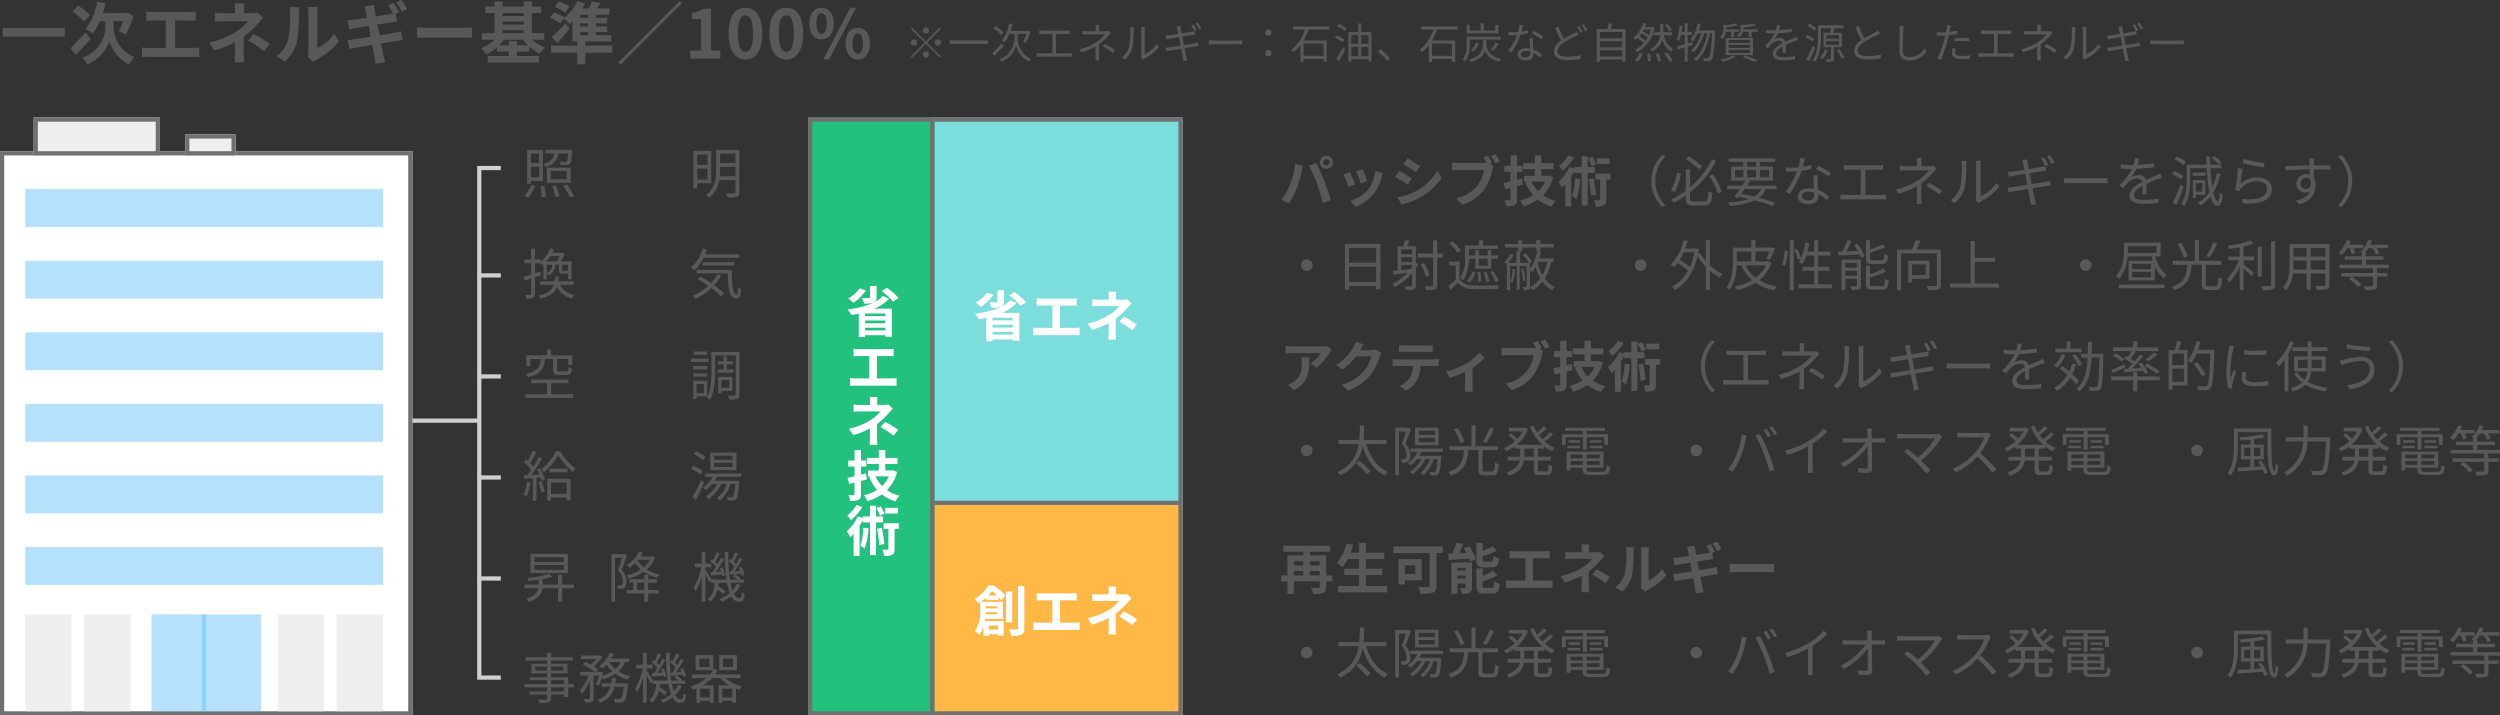 <svg xmlns="http://www.w3.org/2000/svg" width="594" height="170" viewBox="0 0 594 170">
  <rect x="0" y="0" width="594" height="170" fill="#333333" stroke="none"/>
  <g id="グループ_2101" data-name="グループ 2101" transform="translate(-7577 -13746.096)">
    <g id="グループ_2100" data-name="グループ 2100" transform="translate(7577 13746.096)">
      <g id="長方形_6025" data-name="長方形 6025" transform="translate(220.994 118.971)" fill="#ffb846" stroke="#707070" stroke-width="1">
        <rect width="59.998" height="51.029" stroke="none"/>
        <rect x="0.5" y="0.5" width="58.998" height="50.029" fill="none"/>
      </g>
      <g id="長方形_6026" data-name="長方形 6026" transform="translate(220.994 27.92)" fill="#7cdddd" stroke="#707070" stroke-width="1">
        <rect width="59.998" height="92.052" stroke="none"/>
        <rect x="0.5" y="0.5" width="58.998" height="91.052" fill="none"/>
      </g>
      <g id="長方形_6024" data-name="長方形 6024" transform="translate(191.994 27.92)" fill="#23c17e" stroke="#707070" stroke-width="1">
        <rect width="29.999" height="142.08" stroke="none"/>
        <rect x="0.5" y="0.5" width="28.999" height="141.08" fill="none"/>
      </g>
      <path id="パス_6729" data-name="パス 6729" d="M.656-7.26V-5.2h14.72V-7.26Zm20.767-3.058a16.974,16.974,0,0,0-2.848-2.241l-1.36,1.393A17.358,17.358,0,0,1,20-8.749Zm-1.04,4.05c-1.312,1.457-2.736,2.93-3.616,3.794L17.984-.857c1.088-1.073,2.384-2.465,3.5-3.762Zm6.624-2.625h2.256A15.777,15.777,0,0,1,28.255-6.46a15.126,15.126,0,0,1,1.616.784,21.687,21.687,0,0,0,1.84-4.4L30.3-10.894l-.368.1h-5.5a21.8,21.8,0,0,0,.64-2.337L23.087-13.5A13.813,13.813,0,0,1,20.271-7a12.208,12.208,0,0,1,1.792,1.041,13.281,13.281,0,0,0,1.664-2.93h1.28v1.649c0,1.777-1.072,5.315-5.392,7.044a8.847,8.847,0,0,1,1.152,1.6,9.431,9.431,0,0,0,5.248-5.555A8.787,8.787,0,0,0,30.671,1.4c.3-.5.848-1.281,1.216-1.745a7.8,7.8,0,0,1-4.88-6.916ZM41.615-2.506V-9.037h3.376c.464,0,1.024.032,1.5.064v-2.193c-.464.048-1.024.1-1.5.1h-8.7a11.738,11.738,0,0,1-1.52-.1v2.193c.4-.032,1.088-.064,1.52-.064h3.088v6.532H35.311a8.635,8.635,0,0,1-1.568-.128V-.312a13.362,13.362,0,0,1,1.568-.08H45.855a12.4,12.4,0,0,1,1.488.08V-2.634a9.37,9.37,0,0,1-1.488.128ZM61.2-10.926a4.793,4.793,0,0,1-1.328.16H57.95V-11.6a13.127,13.127,0,0,1,.1-1.473H55.758a10.348,10.348,0,0,1,.1,1.473v.832H53.086a15.043,15.043,0,0,1-2.048-.112v2.1c.5-.048,1.5-.08,2.08-.08H58.91a10.292,10.292,0,0,1-2.688,2.4,19.711,19.711,0,0,1-6.528,2.674L50.927-1.9a28.082,28.082,0,0,0,4.912-1.969v2.738A18.453,18.453,0,0,1,55.71.92h2.3c-.048-.5-.112-1.409-.112-2.049,0-1.009.016-2.754.016-4.034A24.15,24.15,0,0,0,61.278-8.3c.336-.384.832-.929,1.232-1.329ZM58.926-4.283A25.163,25.163,0,0,1,62.75-1.737L64.094-3.5a36.062,36.062,0,0,0-3.84-2.321ZM67.678.712a9.274,9.274,0,0,0,2.848-4.595,35.343,35.343,0,0,0,.48-6.884,10.216,10.216,0,0,1,.112-1.441H68.766a5.847,5.847,0,0,1,.144,1.457,27.6,27.6,0,0,1-.464,6.34,7.552,7.552,0,0,1-2.72,3.826ZM74.462.76a4.079,4.079,0,0,1,.7-.48A17.618,17.618,0,0,0,80.59-4.09L79.358-5.851a10.133,10.133,0,0,1-3.952,3.378v-8.373a8.134,8.134,0,0,1,.112-1.393H73.134a7.1,7.1,0,0,1,.128,1.377v9.333a6.1,6.1,0,0,1-.128,1.185ZM96.717-11.727a21.573,21.573,0,0,0-1.3-2.177l-1.264.528a16.976,16.976,0,0,1,1.3,2.209Zm-7.04,3.666,3.2-.512c.48-.064,1.12-.16,1.472-.192l-.336-1.873.8-.352c-.3-.592-.88-1.6-1.28-2.193l-1.264.528a20.385,20.385,0,0,1,1.1,1.937c-.3.064-.624.144-.912.192-.576.112-1.792.3-3.136.528-.144-.72-.24-1.249-.272-1.473-.08-.384-.128-.929-.176-1.249l-2.256.368c.112.368.224.752.32,1.217.048.256.16.784.288,1.457-1.376.224-2.608.4-3.168.464-.5.048-.976.08-1.488.112l.432,2.209c.48-.128.912-.224,1.472-.336.5-.08,1.728-.288,3.136-.512l.48,2.561c-1.616.256-3.1.5-3.84.608-.512.064-1.232.16-1.664.176l.464,2.129c.352-.1.9-.192,1.584-.32s2.192-.384,3.824-.656c.256,1.345.464,2.449.544,2.9.1.48.144,1.025.224,1.617l2.3-.4c-.144-.512-.3-1.089-.416-1.569-.1-.5-.32-1.585-.576-2.882,1.408-.224,2.7-.432,3.472-.56.608-.1,1.264-.208,1.68-.24l-.416-2.113c-.416.112-1.008.256-1.632.384-.72.144-2.032.352-3.472.592ZM99.1-4.891c.592-.048,1.664-.08,2.576-.08h8.592c.672,0,1.488.064,1.872.08V-7.4c-.416.032-1.136.1-1.872.1h-8.592c-.832,0-2-.048-2.576-.1Zm23.743,1.745v-.993h-1.936v.993h-2.3a9.8,9.8,0,0,0,1.136-1.329h4.512A9.931,9.931,0,0,0,125.4-3.146Zm-3.424-3.6h5.008v.72h-5.008Zm5.008-4.05v.7h-5.008v-.7Zm-5.008,2.017h5.008v.7h-5.008Zm9.92,4.306V-6.028h-2.96V-10.8h2.192v-1.537H126.38v-1.2h-1.952v1.2h-5.008v-1.2h-1.9v1.2h-2.208V-10.8h2.208v4.771h-3.056v1.553h3.088a9.664,9.664,0,0,1-3.232,2.017A7.089,7.089,0,0,1,115.533-1a11.084,11.084,0,0,0,2.544-1.633v.993h2.832V-.6h-5.024V.968H128.06V-.6h-5.216V-1.641h2.912V-2.826a10.77,10.77,0,0,0,2.512,1.681,6.552,6.552,0,0,1,1.264-1.473,9.4,9.4,0,0,1-3.12-1.857Zm5.968-7.844a11.338,11.338,0,0,0-2.5-1.233l-.976,1.3a10.541,10.541,0,0,1,2.432,1.377Zm2.56,6.019h1.872v.736h-1.872Zm1.872-3.362h-1.872V-10.4h1.872Zm0,2.033h-1.872v-.72h1.872Zm5.728,4.563h-6.4v-.993h6.144v-1.5h-3.664V-6.3h2.736V-7.628h-2.736v-.72h2.72V-9.662h-2.72V-10.4h3.28v-1.489h-2.96c.272-.4.544-.848.816-1.313l-2.08-.336a13.512,13.512,0,0,1-.688,1.649h-1.552a12.137,12.137,0,0,0,.64-1.185l-1.84-.544a10.939,10.939,0,0,1-3.088,3.922l.064-.1a13.418,13.418,0,0,0-2.5-1.153l-.976,1.281a13.018,13.018,0,0,1,2.464,1.3l.816-1.153a14.091,14.091,0,0,1,1.424,1.281c.208-.176.432-.384.64-.592v4.771h1.12v.993H130.94v1.713h6.192V1.4h1.936V-1.353h6.4ZM134.316-8.381a34.392,34.392,0,0,1-3.232,3.25l1.328,1.425c1.008-1.089,2.016-2.273,2.928-3.41ZM146.892.936l.544.544L162-13.088l-.544-.544ZM164.027.008h7.12V-1.9h-2.224v-9.942h-1.744a7.677,7.677,0,0,1-2.752.993v1.457h2.144V-1.9h-2.544Zm13.1.224c2.4,0,4-2.113,4-6.2s-1.6-6.1-4-6.1c-2.416,0-4.016,2-4.016,6.1C173.115-1.881,174.715.232,177.131.232Zm0-1.841c-1.024,0-1.792-1.025-1.792-4.354,0-3.314.768-4.274,1.792-4.274,1.008,0,1.776.961,1.776,4.274C178.907-2.634,178.139-1.609,177.131-1.609Zm9.7,1.841c2.4,0,4-2.113,4-6.2s-1.6-6.1-4-6.1c-2.416,0-4.016,2-4.016,6.1C182.811-1.881,184.411.232,186.827.232Zm0-1.841c-1.024,0-1.792-1.025-1.792-4.354,0-3.314.768-4.274,1.792-4.274,1.008,0,1.776.961,1.776,4.274C188.6-2.634,187.835-1.609,186.827-1.609Zm8.368-2.946c1.7,0,2.9-1.393,2.9-3.778,0-2.369-1.2-3.73-2.9-3.73s-2.88,1.361-2.88,3.73C192.314-5.948,193.5-4.555,195.194-4.555Zm0-1.329c-.688,0-1.216-.7-1.216-2.449s.528-2.4,1.216-2.4,1.232.656,1.232,2.4S195.882-5.883,195.194-5.883Zm.4,6.115h1.376l6.448-12.295h-1.392Zm8.208,0c1.68,0,2.9-1.409,2.9-3.778,0-2.385-1.216-3.746-2.9-3.746s-2.88,1.361-2.88,3.746C200.922-1.177,202.122.232,203.8.232Zm0-1.345c-.688,0-1.232-.688-1.232-2.433s.544-2.417,1.232-2.417,1.232.672,1.232,2.417S204.49-1.113,203.8-1.113Z" transform="translate(0 13.904)" fill="#585858"/>
      <path id="パス_6737" data-name="パス 6737" d="M4.108-9.451v2.263H2.158V-9.451ZM2.158-3.792V-6.329h1.95v2.536Zm0,.871H5v-7.4H1.248v8.065h.91Zm-.637,3.98a14.124,14.124,0,0,0,1.69-2.81L2.3-2.01A11.786,11.786,0,0,1,.6.643ZM4.433-1.633A15.271,15.271,0,0,1,4.706.955L5.655.812A16.734,16.734,0,0,0,5.33-1.724ZM11-9.477c-.091,1.223-.195,1.73-.351,1.9a.5.5,0,0,1-.4.117c-.195,0-.728-.013-1.3-.065a2.109,2.109,0,0,1,.26.793,11.076,11.076,0,0,0,1.456.013.978.978,0,0,0,.754-.3c.286-.3.4-1.067.52-2.94.013-.13.026-.377.026-.377H5.577v.858H7.735A3.024,3.024,0,0,1,5.174-6.992a2.777,2.777,0,0,1,.52.728,3.718,3.718,0,0,0,2.99-3.213Zm-.351,6.165H6.864V-5.288h3.783ZM11.6-6.082H5.954V-2.5H11.6ZM7.2-1.672a16.043,16.043,0,0,1,.793,2.6L8.944.7A14.941,14.941,0,0,0,8.1-1.854ZM9.841-1.75A17.442,17.442,0,0,1,11.466,1.02l.923-.4A18.227,18.227,0,0,0,10.7-2.114ZM44.082-9.2v2.458H41.651V-9.2ZM41.651-3.272V-5.86h2.431v2.588Zm3.328.9v-7.7H40.741v8.9h.91v-1.2Zm2.054-1.652a15.276,15.276,0,0,0,.078-1.691V-6.3h3.627v2.276Zm3.7-5.385v2.224H47.111V-9.411Zm.936-.911h-5.5v4.6c0,2.016-.221,4.462-2.4,6.139a3.8,3.8,0,0,1,.715.663A6.633,6.633,0,0,0,46.9-3.142h3.835V-.28c0,.234-.091.312-.338.325-.208,0-1.027.013-1.872-.013a3.329,3.329,0,0,1,.364.937A8.211,8.211,0,0,0,51.128.8c.416-.169.546-.468.546-1.08Z" transform="translate(123.996 45.924)" fill="#585858"/>
      <path id="パス_6738" data-name="パス 6738" d="M8.97-9.1a10.737,10.737,0,0,1-.689,1.275H5.8A8.189,8.189,0,0,0,6.786-9.1Zm2,3.434c-.026.078-.078.091-.26.091H9.854c-.273,0-.3-.026-.3-.234V-7.031h1.417ZM5.915-7.031H7.189A1.982,1.982,0,0,1,5.915-5.08ZM4.524-4.507l-.13-.9c-.429.143-.858.286-1.287.416V-7.382H4.42a2.676,2.676,0,0,1,.429.429c.078-.065.169-.13.247-.208v3.59h.819v-1.5a1.689,1.689,0,0,1,.429.533,2.558,2.558,0,0,0,1.573-2.5h.9v1.223c0,.728.182.9.949.9h1.209V-3.6h.845V-7.824H9.23a11.48,11.48,0,0,0,.936-1.7l-.611-.4-.143.052H7.241q.214-.429.39-.858l-.91-.143A7.439,7.439,0,0,1,4.5-7.772v-.494H3.107v-2.6h-.9v2.6H.585v.884H2.21v2.667c-.676.208-1.3.4-1.794.533l.247.937L2.21-3.753V-.124c0,.2-.065.234-.221.234S1.326.123.767.11a3.866,3.866,0,0,1,.286.884A4.073,4.073,0,0,0,2.665.826c.325-.156.442-.416.442-.95V-4.039ZM12.311-2.27V-3.09H8.671c.065-.364.1-.741.143-1.158H7.93c-.039.416-.078.806-.143,1.158H4.368v.819h3.2C7.124-.982,6.149-.176,3.913.279a2.584,2.584,0,0,1,.481.741C6.708.487,7.8-.423,8.333-1.8A4.967,4.967,0,0,0,11.921.956a3.13,3.13,0,0,1,.585-.793A4.468,4.468,0,0,1,9.048-2.27Zm39.35-6.413V-9.5h-8.1q.234-.566.429-1.171l-1-.234A9.343,9.343,0,0,1,40.195-6.38a8.114,8.114,0,0,1,.884.624,10.385,10.385,0,0,0,2.106-2.927ZM50.426-6.849v-.806H42.964v.806ZM46.461-4.755a10.288,10.288,0,0,1-1.495,2.042c-.832-.559-1.69-1.08-2.483-1.522l-.689.637a28.973,28.973,0,0,1,2.47,1.574A13.248,13.248,0,0,1,40.546.357a5.464,5.464,0,0,1,.715.741,14.963,14.963,0,0,0,3.757-2.575,15.278,15.278,0,0,1,2.262,2L48.047-.2A16.752,16.752,0,0,0,45.72-2.179a12.945,12.945,0,0,0,1.651-2.263ZM41.482-5.808v.832h7.436c.078,3.551.351,5.97,2.067,5.983.793-.013,1-.6,1.092-2.224a3.859,3.859,0,0,1-.676-.559C51.375-.683,51.31.058,51.05.058c-.975,0-1.157-2.51-1.17-5.866Z" transform="translate(123.996 69.937)" fill="#585858"/>
      <path id="パス_6739" data-name="パス 6739" d="M7.423-8.657v2.575c0,.963.273,1.21,1.4,1.21h1.859c.871,0,1.144-.312,1.235-1.535a2.814,2.814,0,0,1-.832-.351c-.039.911-.117,1.054-.494,1.054H8.931c-.481,0-.559-.052-.559-.377V-8.657H11v1.444h.975V-9.528H6.955v-1.353H5.98v1.353H1.066v2.6h.949v-1.73H4.524C4.3-6.758,3.692-5.678.91-5.132a2.9,2.9,0,0,1,.533.806C4.5-5.015,5.265-6.354,5.525-8.657ZM6.955-.28V-2.895h4.108v-.871H2.171v.871H5.98V-.28H.819V.6H12.181V-.28ZM44.017-10.426h-3.2v.78h3.2Zm.364,1.7H40.208v.793h4.173Zm-.338,1.756h-3.3V-6.2h3.3Zm-3.3,2.5h3.3v-.78h-3.3Zm2.5,1.756V-.54H41.508V-2.712ZM44.043.24V-3.506H40.728V.852h.78V.24Zm2.431-6.374v.741h3.809v-.741H48.71V-7.382h1.378v-.741H48.71V-9.242h-.793v1.119H46.578v.741h1.339v1.249Zm2.795,2.484v1.86H47.4v-1.86Zm.741,2.6V-4.39H46.656V-.54H47.4v-.507Zm1.69-9.287H45.031V-5.7c0,1.912-.078,4.449-1.092,6.244a3.262,3.262,0,0,1,.754.533c1.079-1.9,1.222-4.761,1.222-6.777V-9.489h4.9V-.228c0,.221-.065.273-.26.273-.221.013-.9.026-1.586-.013a4.631,4.631,0,0,1,.286.95A5.946,5.946,0,0,0,51.219.813c.364-.156.481-.468.481-1.041Z" transform="translate(123.996 93.951)" fill="#585858"/>
      <path id="パス_6740" data-name="パス 6740" d="M1.222-3.506A9.352,9.352,0,0,1,.377-.41a3.376,3.376,0,0,1,.754.364,11.452,11.452,0,0,0,.923-3.3ZM3.9-3.363a12.76,12.76,0,0,1,.793,2.38l.741-.247A12.064,12.064,0,0,0,4.6-3.6ZM3.562-6.406a9.92,9.92,0,0,1,.611,1.171l-1.924.078A44.632,44.632,0,0,0,4.836-9.034L4.017-9.4A26.5,26.5,0,0,1,2.7-7.07a10.444,10.444,0,0,0-.754-.845c.481-.728,1.027-1.756,1.469-2.614l-.845-.338A16.453,16.453,0,0,1,1.4-8.449c-.13-.117-.247-.234-.377-.338l-.494.624A11.592,11.592,0,0,1,2.21-6.315c-.286.429-.585.845-.858,1.2L.494-5.08l.078.858c.6-.039,1.3-.078,2.041-.117V1.021h.858V-4.39L4.5-4.455a6.055,6.055,0,0,1,.234.754l.728-.325A10.3,10.3,0,0,0,4.238-6.68Zm7.085,3.1V-.618H6.916V-3.311ZM6.032.982h.884V.24h3.731V.93h.923V-4.182H6.032Zm.546-7.609v.9h4.3v-.9Zm1.534-4.123A13.029,13.029,0,0,1,4.641-6.537a3.569,3.569,0,0,1,.572.819A14.769,14.769,0,0,0,8.632-9.762,18.4,18.4,0,0,0,12.116-5.8a7.025,7.025,0,0,1,.6-.884,15.753,15.753,0,0,1-3.653-4.071ZM50.049-8.709H45.681V-9.7h4.368Zm0,1.7H45.681V-8.019h4.368Zm.936-3.434H44.771v4.162h6.214ZM43.627-9.372A8.68,8.68,0,0,0,41.4-10.764l-.546.7a9.2,9.2,0,0,1,2.2,1.457Zm-.65,3.356A9.282,9.282,0,0,0,40.741-7.3l-.546.715a9.478,9.478,0,0,1,2.223,1.366Zm-.39,2.094A36.932,36.932,0,0,1,40.481.227l.858.6C42-.384,42.756-1.984,43.328-3.35ZM52.1-4.664V-5.47H43.562v.806h1.833a8.241,8.241,0,0,1-2.366,2.549,4.467,4.467,0,0,1,.689.6A9.7,9.7,0,0,0,45.213-2.96h1.261A8.879,8.879,0,0,1,43.718.006a5.265,5.265,0,0,1,.676.624,10.859,10.859,0,0,0,3.042-3.59h1.287A7.655,7.655,0,0,1,46.344.435a6.638,6.638,0,0,1,.728.546A9.471,9.471,0,0,0,49.62-2.96H50.7C50.543-.982,50.374-.2,50.166.019c-.1.13-.208.143-.4.143A9.909,9.909,0,0,1,48.684.11a2.105,2.105,0,0,1,.234.832,8.482,8.482,0,0,0,1.274.013,1.043,1.043,0,0,0,.741-.338c.325-.377.52-1.366.7-3.954.026-.143.039-.4.039-.4H45.811a9.694,9.694,0,0,0,.559-.924Z" transform="translate(123.996 117.964)" fill="#585858"/>
      <path id="パス_6741" data-name="パス 6741" d="M9.958-8.462H2.99V-9.567H9.958Zm0,1.873H2.99V-7.72H9.958Zm.975-3.772H2.041V-5.8h8.892ZM12.363-3.1H9.568V-5.457H8.593V-3.1H4.953V-4.39a18.918,18.918,0,0,0,2.288-.572l-.767-.676a26.691,26.691,0,0,1-5.187.989,2.773,2.773,0,0,1,.273.728C2.353-4,3.185-4.1,4-4.234V-3.1H.65v.858H3.926C3.731-1.321,3.081-.4,1.1.253a3.335,3.335,0,0,1,.585.767C4.043.214,4.732-1,4.9-2.244H8.593V.982h.975V-2.244h2.795Zm11.986-7.258-.156.039H21.28V.995h.858V-9.437h1.7c-.273.884-.65,2.042-1.027,2.992A3.669,3.669,0,0,1,23.971-3.87a1.147,1.147,0,0,1-.26.884.787.787,0,0,1-.416.1,3.742,3.742,0,0,1-.754-.013,1.959,1.959,0,0,1,.247.858,6.3,6.3,0,0,0,.871-.026,1.4,1.4,0,0,0,.676-.234,1.779,1.779,0,0,0,.507-1.483,4.024,4.024,0,0,0-1.157-2.784c.429-1.028.9-2.354,1.287-3.421Zm3.263,1.392h2.821A6.485,6.485,0,0,1,28.937-7.2,6.067,6.067,0,0,1,27.52-8.852ZM31.082-9.8l-.169.052h-2.73a9.509,9.509,0,0,0,.572-.976l-.936-.156a8.013,8.013,0,0,1-2.9,3.187,3.149,3.149,0,0,1,.637.611,11.478,11.478,0,0,0,1.4-1.158,6.971,6.971,0,0,0,1.287,1.548,10.124,10.124,0,0,1-3.341,1.418,3.577,3.577,0,0,1,.494.78A11.565,11.565,0,0,0,28.95-6.12,8.988,8.988,0,0,0,32.2-4.7a4.306,4.306,0,0,1,.572-.78,9.07,9.07,0,0,1-3.12-1.2A7.16,7.16,0,0,0,31.667-9.5ZM27.351-1.789V-3.545H29.08v1.756Zm2.665-1.756H32.1v-.793h-2.08V-5.392H29.08v1.054H25.57v.793h.923v1.756h-1.56v.832H29.08V.995h.936V-.956h2.457v-.832H30.016Zm19.278-2.6.143.728c.819-.078,1.742-.143,2.717-.247a2.636,2.636,0,0,1,.156.533l.624-.3A7.011,7.011,0,0,0,52.129-7.3l-.6.247a7.877,7.877,0,0,1,.377.741l-1.378.091c.624-.858,1.313-1.977,1.859-2.9l-.7-.338c-.208.455-.494.989-.806,1.522-.156-.182-.364-.377-.572-.585.325-.52.741-1.275,1.066-1.925l-.754-.3a15.484,15.484,0,0,1-.793,1.821c-.1-.091-.208-.156-.3-.234l-.4.533a8.249,8.249,0,0,1,1.365,1.314,13.338,13.338,0,0,1-.78,1.145Zm-4.485.13.143.767c.793-.078,1.69-.169,2.626-.247a3.549,3.549,0,0,1,.1.442l.637-.273A6.833,6.833,0,0,0,47.592-7.2l-.6.221a6.548,6.548,0,0,1,.351.806l-1.274.078a33.407,33.407,0,0,0,1.95-3.031l-.7-.338c-.208.455-.494.989-.806,1.522a4.56,4.56,0,0,0-.559-.572c.325-.533.715-1.3,1.053-1.938l-.754-.3a15.333,15.333,0,0,1-.78,1.821l-.312-.234-.4.533A9.6,9.6,0,0,1,46.136-7.3c-.3.455-.6.9-.871,1.262Zm6.266,2.732A5.926,5.926,0,0,1,50.049-1.7a11.882,11.882,0,0,1-.468-1.8h3.172v-.78H51.687l.273-.286A6.523,6.523,0,0,0,50.582-5.5l-.455.468a7.084,7.084,0,0,1,1.092.754H49.451a42.391,42.391,0,0,1-.39-6.595H48.19a47.186,47.186,0,0,0,.416,6.595h-3.64l.052-.078c-.195-.364-1.079-1.782-1.417-2.25v-.585H45v-.884H43.6v-2.81H42.73v2.81H41.092v.884h1.547A15.13,15.13,0,0,1,40.819-2.3a5.08,5.08,0,0,1,.481.806,14.342,14.342,0,0,0,1.43-3.538V.982H43.6V-5.509c.351.65.754,1.444.923,1.86l.4-.572v.728h.923c-.13,1.548-.481,3-1.664,3.824a2.71,2.71,0,0,1,.585.637,4.654,4.654,0,0,0,1.7-2.875A12.651,12.651,0,0,1,47.878-.8l.546-.663A14.073,14.073,0,0,0,46.63-2.738c.026-.247.065-.494.078-.754h2.028A12.532,12.532,0,0,0,49.4-1.06,8.45,8.45,0,0,1,46.968.37a5.424,5.424,0,0,1,.52.611,9.417,9.417,0,0,0,2.262-1.3,2.209,2.209,0,0,0,1.885,1.34c.858,0,1.144-.429,1.3-1.886a2.066,2.066,0,0,1-.663-.429C52.207-.124,52.064.188,51.687.188c-.494,0-.923-.377-1.287-1.067a7.223,7.223,0,0,0,1.508-2.094Z" transform="translate(123.996 141.978)" fill="#585858"/>
      <path id="パス_6742" data-name="パス 6742" d="M10.062-1.711H6.942v-.976h3.12ZM6.942-4.364h3.12v.911H6.942Zm-3.757-2.3V-7.6H5.98v.937ZM9.854-7.6v.937H6.942V-7.6Zm2.509,4.149H11.024V-5.08H6.942V-5.99h3.874V-8.28H6.942v-.754h5.174v-.793H6.942v-1.041H5.98v1.041H.91v.793H5.98v.754H2.262V-5.99H5.98v.911H1.9v.715H5.98v.911H.663v.767H5.98v.976h-4.2v.741h4.2v.9c0,.221-.078.3-.325.312-.221,0-1,.013-1.781-.013a3.208,3.208,0,0,1,.338.819A7.757,7.757,0,0,0,6.37.891c.39-.143.572-.364.572-.963v-.9h3.12v.585h.962v-2.3h1.339ZM23.464-8.7A4.883,4.883,0,0,1,22.2-7.018,5.771,5.771,0,0,1,20.734-8.7Zm-5.2,5.645a11.267,11.267,0,0,0,.767-2.029,3.638,3.638,0,0,1,.351.507A10.157,10.157,0,0,0,22.216-5.9,9.329,9.329,0,0,0,25.167-4.52a4.288,4.288,0,0,1,.611-.832,8.618,8.618,0,0,1-2.821-1.132A6.039,6.039,0,0,0,24.517-8.7h1v-.819H21.2a10.325,10.325,0,0,0,.6-1.119l-.923-.247a7.992,7.992,0,0,1-2.47,3.174,6.134,6.134,0,0,1,.793.559,10.374,10.374,0,0,0,.936-.924,7.416,7.416,0,0,0,1.339,1.587,8.61,8.61,0,0,1-2.327,1c.065-.234.13-.468.195-.689l-.585-.208-.143.052h-.962l.494-.559a7.467,7.467,0,0,0-1.092-.78,9.735,9.735,0,0,0,2.119-2.211l-.624-.39-.169.039H14.014v.845h3.679A9.146,9.146,0,0,1,16.328-8.1c-.416-.221-.858-.429-1.261-.6l-.6.624a13.266,13.266,0,0,1,2.886,1.743H13.871v.845h1.963A9.8,9.8,0,0,1,13.741-2a5.117,5.117,0,0,1,.507.9,10.418,10.418,0,0,0,1.9-3.2V-.124c0,.143-.052.182-.208.2s-.676,0-1.235-.013a3.553,3.553,0,0,1,.3.884A5.1,5.1,0,0,0,16.627.8c.325-.169.429-.429.429-.924V-5.483H18.3a13.563,13.563,0,0,1-.7,2.094Zm3.926-.572c.078-.416.143-.845.182-1.288H21.4c-.039.442-.091.871-.169,1.288H18.992v.806H21.02A4.458,4.458,0,0,1,18,.253a3.142,3.142,0,0,1,.572.741,5.276,5.276,0,0,0,3.445-3.811h2.184c-.195,1.782-.39,2.51-.637,2.758a.55.55,0,0,1-.442.13c-.208,0-.728-.013-1.287-.065a2.53,2.53,0,0,1,.26.9,13.73,13.73,0,0,0,1.443.013,1.172,1.172,0,0,0,.806-.338c.377-.377.624-1.366.858-3.785.013-.156.026-.416.026-.416ZM35.359-6.146l.143.728c.819-.078,1.742-.143,2.717-.247a2.636,2.636,0,0,1,.156.533l.624-.3A7.011,7.011,0,0,0,38.193-7.3l-.6.247a7.878,7.878,0,0,1,.377.741l-1.378.091c.624-.858,1.313-1.977,1.859-2.9l-.7-.338c-.208.455-.494.989-.806,1.522-.156-.182-.364-.377-.572-.585.325-.52.741-1.275,1.066-1.925l-.754-.3a15.482,15.482,0,0,1-.793,1.821c-.1-.091-.208-.156-.3-.234l-.4.533a8.249,8.249,0,0,1,1.365,1.314,13.34,13.34,0,0,1-.78,1.145Zm-4.485.13.143.767c.793-.078,1.69-.169,2.626-.247a3.549,3.549,0,0,1,.1.442l.637-.273A6.833,6.833,0,0,0,33.656-7.2l-.6.221a6.547,6.547,0,0,1,.351.806l-1.274.078a33.405,33.405,0,0,0,1.95-3.031l-.7-.338c-.208.455-.494.989-.806,1.522a4.56,4.56,0,0,0-.559-.572c.325-.533.715-1.3,1.053-1.938l-.754-.3a15.333,15.333,0,0,1-.78,1.821l-.312-.234-.4.533A9.6,9.6,0,0,1,32.2-7.3c-.3.455-.6.9-.871,1.262ZM37.14-3.285A5.926,5.926,0,0,1,36.113-1.7a11.883,11.883,0,0,1-.468-1.8h3.172v-.78H37.751l.273-.286A6.523,6.523,0,0,0,36.646-5.5l-.455.468a7.085,7.085,0,0,1,1.092.754H35.515a42.391,42.391,0,0,1-.39-6.595h-.871a47.187,47.187,0,0,0,.416,6.595H31.03l.052-.078C30.887-4.716,30-6.133,29.665-6.6v-.585h1.4v-.884h-1.4v-2.81h-.871v2.81H27.156v.884H28.7A15.13,15.13,0,0,1,26.883-2.3a5.079,5.079,0,0,1,.481.806,14.342,14.342,0,0,0,1.43-3.538V.982h.871V-5.509c.351.65.754,1.444.923,1.86l.4-.572v.728h.923c-.13,1.548-.481,3-1.664,3.824a2.71,2.71,0,0,1,.585.637,4.654,4.654,0,0,0,1.7-2.875A12.651,12.651,0,0,1,33.942-.8l.546-.663a14.073,14.073,0,0,0-1.794-1.275c.026-.247.065-.494.078-.754H34.8a12.532,12.532,0,0,0,.663,2.432A8.45,8.45,0,0,1,33.032.37a5.423,5.423,0,0,1,.52.611,9.417,9.417,0,0,0,2.262-1.3A2.209,2.209,0,0,0,37.7,1.021c.858,0,1.144-.429,1.3-1.886a2.066,2.066,0,0,1-.663-.429C38.271-.124,38.128.188,37.751.188c-.494,0-.923-.377-1.287-1.067a7.223,7.223,0,0,0,1.508-2.094Zm13.052-4.24H47.761v-1.99h2.431Zm.91-2.784H46.89v3.564H51.1ZM47.618-.293V-2.361h2.366V-.293Zm-2.964,0H42.327V-2.361h2.327Zm-.1-7.232h-2.4v-1.99h2.4Zm7.41,2.64v-.871H45.889A7.382,7.382,0,0,0,46.474-6.8l-.936-.3-.078.169v-3.382H41.274v3.564h4.095a5.475,5.475,0,0,1-.663.989H40.39v.871h3.471a11.022,11.022,0,0,1-3.8,2.042,3.961,3.961,0,0,1,.6.728,8.606,8.606,0,0,0,.806-.312V1.021h.858V.539h2.327V.982h.9V-3.181H43.016a9.469,9.469,0,0,0,2.171-1.7H47.15a8.051,8.051,0,0,0,2.093,1.7H46.76v4.2h.858V.539h2.366V.982h.9V-2.4c.273.1.559.2.832.273a4.367,4.367,0,0,1,.611-.78,9.347,9.347,0,0,1-3.965-1.977Z" transform="translate(123.996 165.991)" fill="#585858"/>
      <path id="パス_6735" data-name="パス 6735" d="M-16.185-8.488c.338-.351.637-.7.91-1.041.377.3.78.676,1.157,1.041Zm2.08,2.575v.468H-16.77v-.468Zm-2.7,1.886c.013-.169.026-.338.026-.494h2.678v.494Zm2.951,2.706V-.4h-2.2v-.924Zm.1-6.126v-.676c.273.286.507.546.689.754l.988-1.145a25.647,25.647,0,0,0-2.717-2.341h-1.378a9,9,0,0,1-3.263,3.174,4.386,4.386,0,0,1,.923,1.093c.143-.091.286-.2.429-.286v1.769A8.4,8.4,0,0,1-19.37-.059a4.868,4.868,0,0,1,1.014.924,6.173,6.173,0,0,0,1-1.9V1.112h1.3v-.4h2.2v.364h1.339v-3.5H-17c.039-.169.065-.351.091-.52h4.2V-6.992h-5.2a12.545,12.545,0,0,0,1.157-.95v.494Zm3.263-1.99h-1.456v7.323h1.456Zm1.378-1.314V-.722c0,.221-.091.3-.325.3s-1,0-1.781-.026a6.33,6.33,0,0,1,.507,1.574A5.741,5.741,0,0,0-8.294.813c.52-.234.689-.663.689-1.522V-10.751ZM.87-2.036V-7.343H3.613c.377,0,.832.026,1.222.052V-9.073c-.377.039-.832.078-1.222.078H-3.458a9.537,9.537,0,0,1-1.235-.078v1.782c.325-.026.884-.052,1.235-.052H-.95v5.307h-3.3a7.016,7.016,0,0,1-1.274-.1V-.254A10.857,10.857,0,0,1-4.251-.319H4.315a10.074,10.074,0,0,1,1.209.065V-2.14a7.613,7.613,0,0,1-1.209.1ZM16.782-8.878a3.894,3.894,0,0,1-1.079.13h-1.56v-.676a10.667,10.667,0,0,1,.078-1.2H12.362a8.408,8.408,0,0,1,.078,1.2v.676H10.191a12.222,12.222,0,0,1-1.664-.091v1.7c.4-.039,1.222-.065,1.69-.065h4.706a8.362,8.362,0,0,1-2.184,1.951,16.015,16.015,0,0,1-5.3,2.172l1,1.535a22.817,22.817,0,0,0,3.991-1.6V-.917a14.992,14.992,0,0,1-.1,1.665H14.2C14.156.344,14.1-.4,14.1-.917c0-.819.013-2.237.013-3.278a19.622,19.622,0,0,0,2.73-2.549c.273-.312.676-.754,1-1.08Zm-1.846,5.4a20.445,20.445,0,0,1,3.107,2.068l1.092-1.431a29.3,29.3,0,0,0-3.12-1.886Z" transform="translate(250.993 149.982)" fill="#fff"/>
      <g id="グループ_2098" data-name="グループ 2098" transform="translate(304.459 36.641)">
        <path id="パス_6731" data-name="パス 6731" d="M10.413-9.346a.755.755,0,0,1,.754-.754.755.755,0,0,1,.754.754.752.752,0,0,1-.754.741A.752.752,0,0,1,10.413-9.346Zm-.806,0A1.562,1.562,0,0,0,11.167-7.8a1.562,1.562,0,0,0,1.56-1.548,1.565,1.565,0,0,0-1.56-1.561A1.565,1.565,0,0,0,9.607-9.346ZM2.5-4.039A15.674,15.674,0,0,1,.468-.423l1.82.767a17.888,17.888,0,0,0,1.924-3.72,32.54,32.54,0,0,0,1.1-3.915c.052-.286.195-.924.312-1.3l-1.9-.39A18.751,18.751,0,0,1,2.5-4.039Zm6.422-.273A40.209,40.209,0,0,1,10.27.28l1.924-.624c-.364-1.288-1.053-3.369-1.521-4.54-.481-1.262-1.378-3.252-1.911-4.266l-1.729.559A36.449,36.449,0,0,1,8.918-4.312ZM19.785-7.733l-1.547.507a21.674,21.674,0,0,1,1.053,2.888l1.56-.546C20.669-5.483,20.032-7.174,19.785-7.733Zm2.964.364A8.77,8.77,0,0,1,21.1-2.907,8.746,8.746,0,0,1,16.783-.189L18.147,1.2A10.152,10.152,0,0,0,22.5-2.023,10.491,10.491,0,0,0,24.27-5.834c.078-.26.156-.533.312-.95Zm-5.98.325-1.56.559a26.283,26.283,0,0,1,1.183,3l1.586-.6C17.719-4.806,17.095-6.38,16.77-7.044ZM30.458-10.3l-.949,1.431c.858.481,2.21,1.366,2.938,1.873l.975-1.444C32.746-8.9,31.316-9.814,30.458-10.3ZM28.04-1.06,29.015.657A15.812,15.812,0,0,0,33.357-.956a15.7,15.7,0,0,0,5.174-4.67l-1-1.769a13.255,13.255,0,0,1-5.057,4.878A14.419,14.419,0,0,1,28.04-1.06Zm.416-6.27-.949,1.444a33.948,33.948,0,0,1,2.964,1.847L31.42-5.5C30.757-5.964,29.327-6.862,28.456-7.33ZM50.53-9.242a17.158,17.158,0,0,0-1-1.717l-1.066.442c.247.377.507.832.728,1.262a5.45,5.45,0,0,1-.611.026H42.561a14.466,14.466,0,0,1-1.547-.1V-7.5c.338-.026.949-.052,1.547-.052h6.058a8.355,8.355,0,0,1-1.534,3.668,8.542,8.542,0,0,1-5.1,3.057L43.406.722a10.288,10.288,0,0,0,5.226-3.59A13.135,13.135,0,0,0,50.582-7.6a6.573,6.573,0,0,1,.286-.9l-.819-.533Zm-.26-1.6A15.42,15.42,0,0,1,51.31-9.1l1.079-.468c-.247-.455-.715-1.249-1.04-1.717Zm7.384,5.359-1.2.3V-7.109h1.274V-8.539H56.457v-2.471H54.923v2.471H53.428v1.431h1.495v2.3c-.624.156-1.183.286-1.664.377l.4,1.47,1.261-.312v2.68c0,.2-.052.26-.247.26-.169,0-.7,0-1.209-.013a6.729,6.729,0,0,1,.442,1.4A4.326,4.326,0,0,0,55.872.787c.442-.247.585-.611.585-1.366V-3.688c.468-.117.936-.247,1.391-.377Zm5.434.7a7.249,7.249,0,0,1-1.625,2.3,7.434,7.434,0,0,1-1.534-2.3Zm.975-1.457-.273.065h-1.56V-7.733h2.912V-9.164H62.229v-1.86H60.7v1.86H57.9v1.431H60.7v1.561H58.134V-4.78h.676l-.39.117a10.3,10.3,0,0,0,1.846,3.1A10.021,10.021,0,0,1,57.159-.293a6.353,6.353,0,0,1,.832,1.4,11.969,11.969,0,0,0,3.419-1.6,9.263,9.263,0,0,0,3.237,1.639,6.731,6.731,0,0,1,.988-1.34,8.778,8.778,0,0,1-3-1.314A9.512,9.512,0,0,0,65.05-5.821Zm14.4-4.071H75.385v1.353h3.081ZM75.255-8.9a10.181,10.181,0,0,0-.884-1.769l-1.027.429A10.719,10.719,0,0,1,74.2-8.422ZM68.625-11a9.112,9.112,0,0,1-2.184,2.484,8.253,8.253,0,0,1,.793,1.158A12.936,12.936,0,0,0,70.016-10.5Zm1.6,5.411a13.073,13.073,0,0,1-.715,4.266,11.168,11.168,0,0,1,1.04.715,16.324,16.324,0,0,0,.91-4.8ZM74.93-6.835V-8.253H73.253v-2.562h-1.43v2.562H70.094v.377l-1.17-.4a10.618,10.618,0,0,1-2.639,3.551A8.139,8.139,0,0,1,67.117-3.3c.273-.247.533-.533.806-.832V1.138H69.34v-7.18a15.041,15.041,0,0,0,.754-1.327v.533h1.729V.93h1.43V-6.835ZM73.5-5.34a28.276,28.276,0,0,1,.52,3.876l1.2-.234a31.083,31.083,0,0,0-.585-3.863Zm5.161-1.314h-3.6v1.379h1.131V-.566c0,.169-.052.208-.221.208s-.7,0-1.235-.026a5.712,5.712,0,0,1,.416,1.509A4.274,4.274,0,0,0,77.1.852C77.556.6,77.66.188,77.66-.54V-5.275h1ZM90.945,1.255l.78-.4a8.142,8.142,0,0,1-2.418-5.788,8.142,8.142,0,0,1,2.418-5.788l-.78-.4a8.644,8.644,0,0,0-2.587,6.191A8.644,8.644,0,0,0,90.945,1.255Zm9.529-9.69c-.741-.611-2.158-1.665-3.25-2.393l-.637.689a38.831,38.831,0,0,1,3.25,2.484Zm-5.98,1.483a12.753,12.753,0,0,1-1.482,4.279l.9.377A14.286,14.286,0,0,0,95.4-6.731ZM98.446-.059c-.741,0-.884-.117-.884-.728V-2.2a23.307,23.307,0,0,0,6.2-7.492l-.962-.39a21.385,21.385,0,0,1-5.239,6.66V-7.72h-1v5.1A18.956,18.956,0,0,1,93.025-.514a4.933,4.933,0,0,1,.624.754A22.977,22.977,0,0,0,96.561-1.45V-.8c0,1.34.4,1.691,1.807,1.691h2.613c1.4,0,1.729-.7,1.872-3a3.064,3.064,0,0,1-.949-.416c-.091,2.055-.208,2.471-.962,2.471Zm3.679-6.061a17.991,17.991,0,0,1,2.067,4.175l.91-.442a16.832,16.832,0,0,0-2.119-4.123ZM114.5-3.011a4.639,4.639,0,0,1-1.729,1.782c-.975-.234-2-.455-3.029-.65.26-.351.533-.741.806-1.132Zm-6.24-4.553h1.963v1.756h-1.963Zm2.886-1.886h2.093v1.093h-2.093Zm5.174,1.886v1.756h-2.158V-7.564Zm-5.174,1.756V-7.564h2.093v1.756Zm6.994,2.8v-.806h-7.046c.26-.377.507-.754.728-1.106l-.351-.091h5.8V-8.357h-3.107V-9.45h3.653v-.858h-11.1v.858h3.51v1.093h-2.873v3.343h3.419c-.234.377-.507.78-.78,1.2H106.4v.806h3.029c-.494.689-.975,1.366-1.378,1.873l.91.312.273-.351c.793.156,1.586.325,2.34.507a17.841,17.841,0,0,1-4.992.819,2.861,2.861,0,0,1,.377.832,15.955,15.955,0,0,0,5.993-1.314,35.045,35.045,0,0,1,4.2,1.353l.585-.78c-1-.377-2.327-.793-3.809-1.184a5.349,5.349,0,0,0,1.638-2.068Zm12.909-3.8a19.466,19.466,0,0,0-3.016-1.717l-.507.806a15.461,15.461,0,0,1,2.938,1.769Zm-4.68-1.951a13.158,13.158,0,0,1-2,.468c.208-.741.377-1.522.507-1.99l-1.157-.1a10.564,10.564,0,0,1-.4,2.224c-.494.039-.975.065-1.43.065a12.119,12.119,0,0,1-1.586-.091l.078.976c.481.026,1.014.039,1.495.039q.565,0,1.131-.039A18.48,18.48,0,0,1,120.247-2.4l1.014.52a23.15,23.15,0,0,0,2.808-5.45A15.307,15.307,0,0,0,126.4-7.8Zm.676,7.193c0,.637-.351,1.223-1.4,1.223-1,0-1.482-.4-1.482-1s.624-1.015,1.573-1.015a4.685,4.685,0,0,1,1.3.182C127.045-1.945,127.045-1.737,127.045-1.568ZM126.863-6.3c.026.9.091,2.159.13,3.213a6.089,6.089,0,0,0-1.222-.117c-1.456,0-2.574.767-2.574,1.951C123.2.019,124.354.6,125.771.6c1.586,0,2.262-.845,2.262-1.873,0-.143,0-.325-.013-.52a8.956,8.956,0,0,1,2.067,1.47l.559-.884a8.688,8.688,0,0,0-2.665-1.613c-.026-.78-.078-1.626-.091-2.094A12.535,12.535,0,0,1,127.9-6.3Zm12.35,4.683V-7.6h3.12a9.995,9.995,0,0,1,1.1.052V-8.7a9.192,9.192,0,0,1-1.1.078h-7.15a8.6,8.6,0,0,1-1.092-.078v1.145c.325-.039.845-.052,1.092-.052h2.925V-1.62h-3.666A8.9,8.9,0,0,1,133.3-1.7V-.514c.4-.039.793-.052,1.144-.052h8.593a8.148,8.148,0,0,1,1.079.052V-1.7a9.139,9.139,0,0,1-1.079.078ZM155.5-8.513a3.128,3.128,0,0,1-.819.078h-2.145v-.832a7.665,7.665,0,0,1,.078-1.145h-1.2a7.665,7.665,0,0,1,.078,1.145v.832H148.95a15.42,15.42,0,0,1-1.573-.065v1.093c.39-.026,1.131-.052,1.586-.052h5.395a11.172,11.172,0,0,1-2.639,2.38,16.222,16.222,0,0,1-5.265,2.211l.624.963a20.634,20.634,0,0,0,4.394-1.808c0,.884-.013,2.081-.013,2.836a12.176,12.176,0,0,1-.078,1.431h1.183c-.026-.4-.065-.976-.065-1.431,0-.871.013-2.432.013-3.5a15.99,15.99,0,0,0,2.938-2.706c.208-.234.494-.533.728-.78ZM153.656-3.74a22.805,22.805,0,0,1,3.133,2l.676-.884a31.761,31.761,0,0,0-3.133-1.886ZM160.48.319a7.176,7.176,0,0,0,2.314-3.564,28.471,28.471,0,0,0,.4-5.528c0-.39.052-.78.065-.937h-1.2a4.8,4.8,0,0,1,.091.95,23.293,23.293,0,0,1-.39,5.229,6.174,6.174,0,0,1-2.262,3.2Zm5.668-.013a2.6,2.6,0,0,1,.442-.3,13.077,13.077,0,0,0,4.433-3.6l-.624-.884a9.864,9.864,0,0,1-3.783,3.2V-8.787a8.275,8.275,0,0,1,.052-.963h-1.2a6.365,6.365,0,0,1,.078.963V-1a3.1,3.1,0,0,1-.091.728ZM182.7-8.774a18.433,18.433,0,0,0-1.066-1.782l-.689.3a14.715,14.715,0,0,1,1.053,1.8Zm-4.472,2,3.016-.481c.351-.052.741-.117.936-.13l-.208-1.093a8.928,8.928,0,0,1-.936.208c-.546.1-1.742.312-3,.52-.143-.741-.247-1.262-.26-1.4-.052-.286-.1-.663-.13-.9l-1.157.2a7.259,7.259,0,0,1,.234.884c.039.156.143.676.286,1.379-1.222.2-2.366.364-2.873.416-.4.039-.754.065-1.079.091l.234,1.158c.286-.065.624-.143,1.04-.221.507-.091,1.638-.273,2.873-.468L177.7-4c-1.482.234-2.9.455-3.549.546-.338.052-.832.1-1.144.117l.234,1.145c.286-.078.65-.156,1.144-.247.637-.117,2.028-.351,3.51-.585.247,1.288.442,2.341.494,2.627.091.377.13.78.195,1.223l1.2-.221c-.13-.377-.234-.819-.325-1.2-.065-.286-.273-1.34-.533-2.6,1.287-.208,2.5-.4,3.211-.507.481-.091.9-.156,1.17-.182l-.221-1.093c-.273.078-.65.169-1.144.26-.65.117-1.9.325-3.211.546Zm4.147-4.019a13.677,13.677,0,0,1,1.079,1.8l.7-.312a17.11,17.11,0,0,0-1.092-1.769Zm4.043,6.439c.4-.039,1.092-.065,1.807-.065h7.137c.585,0,1.131.052,1.391.065V-5.626c-.286.026-.754.065-1.4.065h-7.124c-.728,0-1.417-.039-1.807-.065Zm19.59,2.6c-.013-.624-.026-1.717-.039-2.458.975-.455,1.9-.832,2.626-1.119.338-.13.806-.312,1.131-.4l-.416-.976c-.364.182-.676.338-1.066.507-.676.312-1.456.624-2.34,1.041a1.618,1.618,0,0,0-1.7-1.171,3.65,3.65,0,0,0-1.781.481,9.244,9.244,0,0,0,1.157-1.977,39.748,39.748,0,0,0,4.264-.364l.013-.963a34.526,34.526,0,0,1-3.939.39c.182-.585.3-1.119.39-1.483l-1.066-.091a6.984,6.984,0,0,1-.325,1.6c-.3.013-.572.013-.845.013-.585,0-1.482-.052-2.171-.13v.976c.7.052,1.573.078,2.119.078h.533a13.629,13.629,0,0,1-2.964,3.928l.884.663c.442-.52.806-1,1.17-1.353a3.425,3.425,0,0,1,2.223-.95,1.089,1.089,0,0,1,1.157.793c-1.495.78-3.029,1.743-3.029,3.265,0,1.574,1.482,1.964,3.328,1.964a33.129,33.129,0,0,0,3.523-.208l.026-1.054a22.651,22.651,0,0,1-3.51.312c-1.326,0-2.327-.143-2.327-1.158,0-.845.832-1.509,2.028-2.159,0,.676-.013,1.509-.052,2Zm17.757-7.674a7.419,7.419,0,0,0-1.729-1.392l-.546.494A7.869,7.869,0,0,1,223.2-8.865Zm-8.4-.026a8.375,8.375,0,0,0-2.132-1.3l-.546.689A9.362,9.362,0,0,1,214.793-8.7Zm-.6,3.382a8.858,8.858,0,0,0-2.158-1.21l-.546.7a9.637,9.637,0,0,1,2.145,1.288Zm-.676,2A42.573,42.573,0,0,1,212.271.24l.871.52c.559-1.236,1.222-2.914,1.716-4.331Zm5.2-.325V-2.4h-1.573V-4.39Zm.7,2.732V-5.145h-2.951V-.878h.676v-.78Zm.052-5.255h-3.081v.754h3.081Zm2.7.13a14.181,14.181,0,0,1-1.1,3.291c-.195-1.249-.351-2.784-.442-4.449h2.6V-8.8h-2.639c-.026-.637-.052-1.288-.065-1.951h-.871c.013.663.039,1.314.065,1.951h-4.745v3.46c0,1.756-.117,4.162-1.274,5.853a3.636,3.636,0,0,1,.728.507c1.222-1.8,1.417-4.475,1.417-6.361v-2.6h3.913a39.637,39.637,0,0,0,.624,5.645,8.312,8.312,0,0,1-2.7,2.549c.182.169.52.494.663.65a9.445,9.445,0,0,0,2.3-2.133c.4,1.392.962,2.2,1.729,2.224.494.013.962-.546,1.209-2.653a2.261,2.261,0,0,1-.7-.481c-.091,1.288-.273,2.016-.507,2-.4-.026-.767-.793-1.053-2.068a14.937,14.937,0,0,0,1.7-4.422Zm6.11-2.38c.988.273,3.783.845,5,1.015l.247-1.015a34.4,34.4,0,0,1-4.979-.989Zm-.013,1.353-1.1-.143a45.59,45.59,0,0,1-.65,5.229l.975.234a2.691,2.691,0,0,1,.39-.65,5,5,0,0,1,3.978-1.7c1.313,0,2.262.715,2.262,1.743,0,1.756-1.989,2.927-6.045,2.432L228.962.4c4.784.4,6.825-1.158,6.825-3.473,0-1.509-1.313-2.693-3.289-2.693a6.092,6.092,0,0,0-4.16,1.548C228.455-5.053,228.676-6.927,228.845-7.811Zm15.106,4.774a1.238,1.238,0,0,1-1.313-1.275,1.308,1.308,0,0,1,1.3-1.353,1.142,1.142,0,0,1,1.144.793C245.2-3.649,244.7-3.037,243.951-3.037Zm1.989-4.657c1.885,0,3.055.026,3.783.065l.013-.976c-.624,0-2.21-.013-3.77-.013h-.2c0-.338.013-.637.013-.832l.065-.806h-1.183c.026.156.065.533.078.806.013.182.026.481.026.845-1.911.026-4.329.1-5.759.13l.026,1.015c1.612-.117,3.8-.208,5.746-.221.013.442.013.9.013,1.275a2.58,2.58,0,0,0-.858-.143,2.264,2.264,0,0,0-2.275,2.25,2.074,2.074,0,0,0,2.132,2.159,1.848,1.848,0,0,0,1.1-.325c-.533,1.145-1.729,1.847-3.419,2.237l.9.871c2.99-.9,3.835-2.836,3.835-4.579a3.147,3.147,0,0,0-.416-1.652c-.013-.585-.026-1.379-.026-2.107Zm6.37-3.434-.78.4a8.142,8.142,0,0,1,2.418,5.788A8.142,8.142,0,0,1,251.53.852l.78.4A8.644,8.644,0,0,0,254.9-4.936,8.644,8.644,0,0,0,252.31-11.128ZM5.122,15.075A1.378,1.378,0,1,0,6.5,13.7,1.371,1.371,0,0,0,5.122,15.075Zm11.414,3.993V15.439h6.448v3.629Zm6.448-8.091V14.49H16.536V10.978Zm-7.423-.95V20.863h.975v-.845h6.448v.793H24V10.028Zm13.39,5.008h2.574v.533c-.091.13-.195.273-.286.4-.78.1-1.56.208-2.288.3Zm2.574-3.681V12.46H28.95V11.355Zm0,2.953H28.95V13.2h2.574Zm.9.273V10.587h-2.08c.195-.377.39-.858.572-1.3L29.834,9.13c-.1.416-.3,1-.468,1.457H28.092v5.788c-.4.039-.767.091-1.092.117l.13.871c.936-.13,2.119-.3,3.328-.481a13.028,13.028,0,0,1-3.666,2.693,4.826,4.826,0,0,1,.663.7,14.625,14.625,0,0,0,4.069-3.291v2.9c0,.2-.065.247-.247.26s-.819.013-1.482-.013a2.777,2.777,0,0,1,.3.871,5.367,5.367,0,0,0,1.859-.169c.351-.143.468-.429.468-.95V15.816c.221-.338.429-.689.624-1.041Zm6.448-2.263H37.478V9.2h-.962v3.122h-3.6v.911h3.6V19.77c0,.234-.078.3-.312.312s-.949.026-1.742-.013a4.773,4.773,0,0,1,.351.924,6.318,6.318,0,0,0,2.106-.169c.39-.169.559-.455.559-1.054V13.228h1.391Zm-3.185,5.19a10.942,10.942,0,0,0-1.326-2.953l-.832.325A11.035,11.035,0,0,1,34.8,17.871Zm11.7-2.315V13.553h2.093v1.639Zm2.964-1.639h1.56V12.76h-1.56V11.524h-.871V12.76H47.384V11.524h-.858V12.76H45.018v.793h1.508v2.393h3.822Zm-.442,5.307a12.147,12.147,0,0,0-.728-2.211l-.689.156a11.835,11.835,0,0,1,.689,2.25Zm-1.95.1a11.874,11.874,0,0,0-.208-2.25l-.7.052a14.046,14.046,0,0,1,.156,2.25Zm-2.769.221a4.386,4.386,0,0,0,1.3-2.393l-.689-.247a4.108,4.108,0,0,1-1.274,2.237Zm6.89-.364a11.063,11.063,0,0,0-1.365-2.38l-.676.26a11.273,11.273,0,0,1,1.313,2.432ZM45,11.225h6.929v-.819H48.385V9.13h-.949v1.275H44.121v2.784a8.764,8.764,0,0,1-1.157,4.982,2.884,2.884,0,0,1,.741.507A9.8,9.8,0,0,0,45,13.2Zm-1.911.364A8.924,8.924,0,0,0,41.1,9.43l-.741.494a8.9,8.9,0,0,1,1.924,2.211Zm-.3,2.64H40.3v.911h1.6V18.5a19.252,19.252,0,0,1-1.755,1.5l.507.9c.624-.572,1.209-1.119,1.755-1.691a4.547,4.547,0,0,0,3.7,1.561c1.469.052,4.277.026,5.746-.039a3.27,3.27,0,0,1,.312-.911c-1.586.1-4.615.143-6.084.078A3.8,3.8,0,0,1,42.795,18.4Zm12.623,1.73a9.094,9.094,0,0,1-.559,3.057,4.41,4.41,0,0,1,.507.286A10.679,10.679,0,0,0,56,16.05Zm4.121,4.175V16.272c.195.156.429.351.546.468a9.485,9.485,0,0,0,.767-1.2A13.251,13.251,0,0,0,61.982,18.2a7.259,7.259,0,0,1-2.444,2.068Zm4.121-5.84a10.5,10.5,0,0,1-1.157,3.1,11.532,11.532,0,0,1-1.144-2.94l.065-.156Zm1.495,0v-.832H61.735c.156-.468.3-.95.429-1.431l-.884-.182a11.063,11.063,0,0,1-1.742,4.071V14.542h-.091l.546-.312a9.337,9.337,0,0,0-1.521-1.964l-.663.338a11.082,11.082,0,0,1,1.456,1.938h-2.08V11.823h.494v-.937h3.367v.95h.962v-.95h3.211v-.858H62.008V9.144h-.962v.884H57.679V9.144h-.962v.884H53.571v.858h3.146v.819H56.3v2.836h-1.95a9.1,9.1,0,0,0,1.352-1.99l-.793-.221a6.212,6.212,0,0,1-1.547,2.055,5.113,5.113,0,0,1,.676.455v6.165h.754V15.283h1.625V20.9h.663V15.283h1.677v4.839c0,.1-.039.143-.143.143H57.8a3.312,3.312,0,0,1,.247.741,2.743,2.743,0,0,0,1.17-.143.6.6,0,0,0,.325-.559c.182.182.481.546.611.715A8.275,8.275,0,0,0,62.5,18.99a6.757,6.757,0,0,0,2.314,2.029,3.639,3.639,0,0,1,.637-.767,6.316,6.316,0,0,1-2.4-2.029A12.22,12.22,0,0,0,64.6,14.294ZM58.459,18.73a15.178,15.178,0,0,0-.494-2.758l-.507.1a16.1,16.1,0,0,1,.468,2.823Zm25.986-3.655A1.378,1.378,0,1,0,85.824,13.7,1.371,1.371,0,0,0,84.446,15.075Zm14.144-3.057a15.937,15.937,0,0,1-1.066,3.512,16.323,16.323,0,0,0-2.431-1.7,14.759,14.759,0,0,0,.962-1.808Zm3.7-2.875h-.988V14.1a11.139,11.139,0,0,1-1.326-1.9l-.507.2c.065-.351.143-.715.195-1.093l-.624-.234-.182.052H96.418c.221-.572.416-1.184.585-1.8l-.949-.2a12.158,12.158,0,0,1-3.107,5.8,5.606,5.606,0,0,1,.793.624,9.351,9.351,0,0,0,.858-1A16.005,16.005,0,0,1,97.081,16.4a9.377,9.377,0,0,1-3.848,3.824,3.635,3.635,0,0,1,.767.715c2.47-1.379,4.42-3.967,5.369-8.065a14.83,14.83,0,0,0,1.937,2.549V20.98h.988v-4.6a11.816,11.816,0,0,0,2.314,1.613,4.26,4.26,0,0,1,.689-.819,11.338,11.338,0,0,1-3-2.055Zm13.273,5.97a7.232,7.232,0,0,1-2.418,2.966,8.223,8.223,0,0,1-2.4-2.966Zm-6.89-1.015V11.836h3.445V14.2h-3.445Zm7.566.065-.182.039H113.11V11.836h3.315a17.726,17.726,0,0,1-.741,1.665l.884.273a20.317,20.317,0,0,0,1.2-2.719l-.728-.2-.182.039H113.11V9.117h-.988V10.9h-4.394v3.187c0,1.886-.156,4.435-1.534,6.244a3.283,3.283,0,0,1,.767.637,10.491,10.491,0,0,0,1.69-5.853h1.079a9.588,9.588,0,0,0,2.587,3.512,13.6,13.6,0,0,1-4.134,1.5,3.5,3.5,0,0,1,.559.884,14.133,14.133,0,0,0,4.381-1.756,12.115,12.115,0,0,0,4.459,1.8,4.209,4.209,0,0,1,.611-.9,11.549,11.549,0,0,1-4.212-1.509,8.808,8.808,0,0,0,2.9-4.11Zm3.9,1.015a14.514,14.514,0,0,0,.65-3.486l-.728-.1a13.15,13.15,0,0,1-.676,3.33Zm1.118,5.827h.962V9.13h-.962Zm1.053-9.482a12.951,12.951,0,0,1,.9,2.211l.728-.351a12.288,12.288,0,0,0-.949-2.172Zm5.707,8.117V16.389h2.652v-.9H128.02V12.8h2.938v-.924H128.02V9.183h-.962v2.693h-1.625c.182-.637.338-1.314.468-1.99l-.936-.156a12.668,12.668,0,0,1-1.573,4.644,7.582,7.582,0,0,1,.858.442,9.382,9.382,0,0,0,.91-2.016h1.9v2.693H124.3v.9h2.756V19.64H123.34v.924h7.93V19.64ZM143.152,14.8c1.027,0,1.326-.416,1.443-1.99a2.838,2.838,0,0,1-.884-.377c-.052,1.288-.143,1.5-.637,1.5h-2.067c-.585,0-.689-.078-.689-.494V12.122a27.165,27.165,0,0,0,3.653-1.314l-.65-.7a21.624,21.624,0,0,1-3,1.223V9.157h-.949v4.292c0,1.067.325,1.353,1.56,1.353Zm-8.7,2.81v-1.2H137.2v1.2Zm2.743-3.07V15.66h-2.743V14.542Zm.949-.806h-4.589v7.258h.9v-2.64H137.2v1.535c0,.169-.039.208-.208.208s-.728.026-1.339,0a3.684,3.684,0,0,1,.312.871,5.406,5.406,0,0,0,1.742-.156c.351-.156.442-.429.442-.911Zm-1.6-3.382a14.87,14.87,0,0,1,.871,1.34l-2.665.117c.4-.741.819-1.652,1.17-2.445l-.975-.234a20.4,20.4,0,0,1-1.2,2.719c-.364.013-.689.026-.988.039l.091.911c1.326-.078,3.2-.169,5.018-.273a7.009,7.009,0,0,1,.338.767l.819-.364a12.639,12.639,0,0,0-1.69-2.888Zm4.5,9.69c-.611,0-.728-.078-.728-.507V18.028a18.769,18.769,0,0,0,3.8-1.444l-.637-.728a14.532,14.532,0,0,1-3.159,1.366V15.166h-.949v4.37c0,1.067.338,1.353,1.586,1.353h2.3c1.079,0,1.365-.455,1.495-2.2a2.581,2.581,0,0,1-.871-.364c-.065,1.457-.156,1.717-.7,1.717Zm12.506-5.151v2.536h-3.263V14.893Zm.9,3.408V14.021H149.4v5.2h.884V18.3Zm2.717-6.933h-5.8c.325-.624.663-1.366.949-2.055L151.134,9.1a14.592,14.592,0,0,1-.832,2.263h-3.549v9.638h.949V12.3h8.5v7.414c0,.247-.078.312-.312.325-.273.013-1.17.013-2.106-.026a4.087,4.087,0,0,1,.351.989,9.289,9.289,0,0,0,2.431-.169c.455-.156.6-.481.6-1.119Zm8.06,8.065V14.281h4.836v-.963h-4.836V9.339h-1.014V19.432h-4.849v.963h11.583v-.963Zm24.985-4.357a1.378,1.378,0,1,0,1.378-1.379A1.371,1.371,0,0,0,190.211,15.075Zm9.217,5.5h10.842v-.884H199.427ZM207.071,16h-4.433V14.763h4.433Zm0,1.951h-4.433V16.688h4.433Zm-5.473-7.4h6.8v1.613h-6.812c.013-.221.013-.429.013-.624Zm7.774,2.458V9.716h-8.71v1.808c0,1.8-.221,4.292-1.885,6.1a3.265,3.265,0,0,1,.715.689,8.96,8.96,0,0,0,2.041-5.307H207.2c.078.351.182.689.286,1.015h-5.72v4.67h6.227V15.348a6.828,6.828,0,0,0,2.171,2.875,3.84,3.84,0,0,1,.689-.819,7.5,7.5,0,0,1-2.73-4.4Zm12.48-3.382a19.335,19.335,0,0,1-1.638,3.33l.806.325a27.3,27.3,0,0,0,1.807-3.291Zm-6.045,3.33a12.661,12.661,0,0,0-1.573-3.187l-.871.325a14.023,14.023,0,0,1,1.534,3.226Zm4.914,7.128c-.494,0-.6-.091-.6-.52V14.984h3.692V14.06h-5.343V9.13h-.962v4.93h-5.226v.924h3.458c-.208,2.458-.689,4.292-3.718,5.2a3.012,3.012,0,0,1,.6.819c3.237-1.067,3.887-3.187,4.134-6.022h2.392v4.592c0,1.093.325,1.4,1.469,1.4h1.872c1.092,0,1.352-.559,1.469-2.653a2.789,2.789,0,0,1-.884-.429c-.065,1.86-.156,2.185-.663,2.185Zm8.372-9.443a15.856,15.856,0,0,0,2.34-.689l-.715-.741a25.359,25.359,0,0,1-5.369,1.262,2.769,2.769,0,0,1,.3.767c.806-.117,1.664-.247,2.509-.4v2.2H225.44v.884h2.522a13.526,13.526,0,0,1-2.808,4.4,6.273,6.273,0,0,1,.533.9,13.955,13.955,0,0,0,2.47-3.837V20.98h.936V15.855c.663.611,1.495,1.444,1.885,1.873l.559-.793c-.377-.338-1.859-1.613-2.444-2.068v-.95h2.483v-.884h-2.483Zm4.29.039h-.936v7.115h.936Zm2.236-1.288V19.731c0,.247-.1.325-.338.325s-1.066.013-1.976-.013a3.847,3.847,0,0,1,.351.976A8.828,8.828,0,0,0,236,20.85c.4-.169.585-.468.585-1.132V9.391Zm9.4,6.738V13.969h3.5v2.159Zm-4.121,0c.039-.481.052-.963.052-1.392v-.767h3.107v2.159Zm3.159-5.151v2.081h-3.107V10.978Zm4.459,2.081h-3.5V10.978h3.5Zm.949-3H240v4.683c0,1.808-.13,4.1-1.56,5.71a3.155,3.155,0,0,1,.741.637,7.471,7.471,0,0,0,1.625-4.032h3.25v3.837h.962V17.052h3.5v2.64c0,.247-.091.325-.351.338-.234,0-1.118.013-2.028-.026a3.825,3.825,0,0,1,.325.937,8.478,8.478,0,0,0,2.418-.156c.416-.169.585-.455.585-1.08Zm4.771.989a8.5,8.5,0,0,1,.559,1.47l.845-.312a5.4,5.4,0,0,0-.455-1.158h2.353v-.819h-3.38a8.085,8.085,0,0,0,.4-.911l-.91-.234a8.459,8.459,0,0,1-1.976,3.018,6.135,6.135,0,0,1,.793.559,8.33,8.33,0,0,0,1.222-1.613Zm-.1,7.31a9.427,9.427,0,0,1,2.184,1.99l.741-.611a9.2,9.2,0,0,0-2.223-1.925Zm9.438-2.549v-.845H258.16V13.8h4.186v-.819H258.16v-.9h-.208a7.361,7.361,0,0,0,.806-1.041h.884a5.972,5.972,0,0,1,.91,1.548l.832-.364a6.81,6.81,0,0,0-.715-1.184h2.769v-.819h-4.212a8.374,8.374,0,0,0,.39-.937l-.923-.208a6.626,6.626,0,0,1-1.859,2.81c.078.052.221.13.351.221v.871h-4.056V13.8h4.056v1.158h-5.33V15.8h7.969v1.145h-7.553v.845h7.553v2.068c0,.182-.052.234-.286.234-.234.026-1,.026-1.885,0a3.385,3.385,0,0,1,.351.911,8.426,8.426,0,0,0,2.223-.156c.442-.156.572-.4.572-.976V17.793h2.431v-.845H260.8V15.8Z" transform="translate(-0.468 11.284)" fill="#585858"/>
        <path id="パス_6732" data-name="パス 6732" d="M5.226-7.044a7.215,7.215,0,0,1,.091,1.171C5.317-3.74,5-2.361,3.354-1.216A5.136,5.136,0,0,1,1.989-.5L3.5.735c3.549-1.9,3.614-4.553,3.614-7.778Zm6.149-2.719a6.473,6.473,0,0,1-1.313.117H3.055a10.3,10.3,0,0,1-1.586-.13v1.808c.611-.052,1.04-.091,1.586-.091H9.828A7.733,7.733,0,0,1,7.436-5.639l1.339,1.08a13.086,13.086,0,0,0,3.133-3.564,6.549,6.549,0,0,1,.507-.676ZM22.931-8.9a4.166,4.166,0,0,1-1.131.156H19.187l.039-.065c.156-.286.481-.871.793-1.327l-1.9-.624A6.26,6.26,0,0,1,17.537-9.4,11.45,11.45,0,0,1,13.481-5.21l1.456,1.08a14.821,14.821,0,0,0,3.276-3.148h3.653a9.248,9.248,0,0,1-1.846,3.551A10.359,10.359,0,0,1,14.781-.514L16.315.865A12.247,12.247,0,0,0,21.566-2.8a13.574,13.574,0,0,0,2.262-4.344,5.21,5.21,0,0,1,.429-.937Zm12.09.559c.455,0,.949.026,1.4.052V-9.97a10.178,10.178,0,0,1-1.4.091H29.8a9.68,9.68,0,0,1-1.378-.091v1.678c.39-.026.936-.052,1.391-.052ZM28.144-6.562c-.4,0-.858-.039-1.248-.078v1.7c.364-.026.871-.052,1.248-.052h3.575a5.592,5.592,0,0,1-.806,2.875A5.4,5.4,0,0,1,28.56-.254L30.081.852a6.239,6.239,0,0,0,2.613-2.5,8.256,8.256,0,0,0,.832-3.343h3.133c.364,0,.858.013,1.183.039V-6.64a10,10,0,0,1-1.183.078ZM47.514-8.149a12.941,12.941,0,0,1-3.341,2.706,17.355,17.355,0,0,1-4.589,1.756l.871,1.509A24.343,24.343,0,0,0,44.121-3.6V-.254a13.606,13.606,0,0,1-.065,1.4H45.98a7.246,7.246,0,0,1-.091-1.4V-4.585A16.223,16.223,0,0,0,48.814-6.94ZM62.32-9.242a17.158,17.158,0,0,0-1-1.717l-1.066.442c.247.377.507.832.728,1.262a5.45,5.45,0,0,1-.611.026H54.351a14.466,14.466,0,0,1-1.547-.1V-7.5c.338-.026.949-.052,1.547-.052h6.058a8.355,8.355,0,0,1-1.534,3.668,8.542,8.542,0,0,1-5.1,3.057L55.2.722a10.288,10.288,0,0,0,5.226-3.59A13.135,13.135,0,0,0,62.372-7.6a6.573,6.573,0,0,1,.286-.9l-.819-.533Zm-.26-1.6A15.42,15.42,0,0,1,63.1-9.1l1.079-.468c-.247-.455-.715-1.249-1.04-1.717Zm7.384,5.359-1.2.3V-7.109h1.274V-8.539H68.248v-2.471H66.714v2.471H65.219v1.431h1.495v2.3c-.624.156-1.183.286-1.664.377l.4,1.47,1.261-.312v2.68c0,.2-.052.26-.247.26-.169,0-.7,0-1.209-.013a6.729,6.729,0,0,1,.442,1.4A4.326,4.326,0,0,0,67.663.787c.442-.247.585-.611.585-1.366V-3.688c.468-.117.936-.247,1.391-.377Zm5.434.7a7.249,7.249,0,0,1-1.625,2.3,7.434,7.434,0,0,1-1.534-2.3Zm.975-1.457-.273.065H74.02V-7.733h2.912V-9.164H74.02v-1.86H72.486v1.86H69.691v1.431h2.795v1.561H69.925V-4.78H70.6l-.39.117a10.3,10.3,0,0,0,1.846,3.1A10.021,10.021,0,0,1,68.95-.293a6.353,6.353,0,0,1,.832,1.4A11.969,11.969,0,0,0,73.2-.488a9.263,9.263,0,0,0,3.237,1.639,6.732,6.732,0,0,1,.988-1.34,8.778,8.778,0,0,1-3-1.314,9.512,9.512,0,0,0,2.418-4.318Zm14.4-4.071H87.176v1.353h3.081ZM87.046-8.9a10.181,10.181,0,0,0-.884-1.769l-1.027.429a10.721,10.721,0,0,1,.858,1.821ZM80.416-11a9.112,9.112,0,0,1-2.184,2.484,8.254,8.254,0,0,1,.793,1.158A12.936,12.936,0,0,0,81.807-10.5Zm1.6,5.411A13.073,13.073,0,0,1,81.3-1.32,11.168,11.168,0,0,1,82.34-.6a16.324,16.324,0,0,0,.91-4.8Zm4.706-1.249V-8.253H85.044v-2.562h-1.43v2.562H81.885v.377l-1.17-.4a10.618,10.618,0,0,1-2.639,3.551A8.139,8.139,0,0,1,78.908-3.3c.273-.247.533-.533.806-.832V1.138h1.417v-7.18a15.041,15.041,0,0,0,.754-1.327v.533h1.729V.93h1.43V-6.835Zm-1.43,1.5a28.276,28.276,0,0,1,.52,3.876l1.2-.234a31.083,31.083,0,0,0-.585-3.863Zm5.161-1.314h-3.6v1.379h1.131V-.566c0,.169-.052.208-.221.208s-.7,0-1.235-.026a5.712,5.712,0,0,1,.416,1.509,4.274,4.274,0,0,0,1.95-.273C89.346.6,89.45.188,89.45-.54V-5.275h1Zm12.285,7.908.78-.4A8.142,8.142,0,0,1,101.1-4.936a8.142,8.142,0,0,1,2.418-5.788l-.78-.4a8.644,8.644,0,0,0-2.587,6.191A8.644,8.644,0,0,0,102.736,1.255Zm8.606-2.875V-7.6h3.12a10,10,0,0,1,1.1.052V-8.7a9.192,9.192,0,0,1-1.1.078h-7.15A8.6,8.6,0,0,1,106.22-8.7v1.145c.325-.039.845-.052,1.092-.052h2.925V-1.62h-3.666a8.9,8.9,0,0,1-1.144-.078V-.514c.4-.039.793-.052,1.144-.052h8.593a8.148,8.148,0,0,1,1.079.052V-1.7a9.139,9.139,0,0,1-1.079.078ZM127.63-8.513a3.128,3.128,0,0,1-.819.078h-2.145v-.832a7.665,7.665,0,0,1,.078-1.145h-1.2a7.666,7.666,0,0,1,.078,1.145v.832h-2.548a15.42,15.42,0,0,1-1.573-.065v1.093c.39-.026,1.131-.052,1.586-.052h5.395a11.173,11.173,0,0,1-2.639,2.38,16.222,16.222,0,0,1-5.265,2.211l.624.963A20.634,20.634,0,0,0,123.6-3.714c0,.884-.013,2.081-.013,2.836a12.178,12.178,0,0,1-.078,1.431h1.183c-.026-.4-.065-.976-.065-1.431,0-.871.013-2.432.013-3.5a15.991,15.991,0,0,0,2.938-2.706c.208-.234.494-.533.728-.78ZM125.784-3.74a22.806,22.806,0,0,1,3.133,2l.676-.884a31.76,31.76,0,0,0-3.133-1.886ZM132.609.319a7.176,7.176,0,0,0,2.314-3.564,28.47,28.47,0,0,0,.4-5.528c0-.39.052-.78.065-.937h-1.2a4.8,4.8,0,0,1,.091.95,23.292,23.292,0,0,1-.39,5.229,6.174,6.174,0,0,1-2.262,3.2Zm5.668-.013a2.6,2.6,0,0,1,.442-.3,13.077,13.077,0,0,0,4.433-3.6l-.624-.884a9.864,9.864,0,0,1-3.783,3.2V-8.787a8.275,8.275,0,0,1,.052-.963h-1.2a6.365,6.365,0,0,1,.078.963V-1a3.1,3.1,0,0,1-.091.728Zm16.549-9.079a18.439,18.439,0,0,0-1.066-1.782l-.689.3a14.711,14.711,0,0,1,1.053,1.8Zm-4.472,2,3.016-.481c.351-.052.741-.117.936-.13L154.1-8.474a8.928,8.928,0,0,1-.936.208c-.546.1-1.742.312-3,.52-.143-.741-.247-1.262-.26-1.4-.052-.286-.1-.663-.13-.9l-1.157.2a7.262,7.262,0,0,1,.234.884c.039.156.143.676.286,1.379-1.222.2-2.366.364-2.873.416-.4.039-.754.065-1.079.091l.234,1.158c.286-.065.624-.143,1.04-.221.507-.091,1.638-.273,2.873-.468L149.834-4c-1.482.234-2.9.455-3.549.546-.338.052-.832.1-1.144.117l.234,1.145c.286-.078.65-.156,1.144-.247.637-.117,2.028-.351,3.51-.585.247,1.288.442,2.341.494,2.627.091.377.13.78.195,1.223l1.2-.221c-.13-.377-.234-.819-.325-1.2-.065-.286-.273-1.34-.533-2.6,1.287-.208,2.5-.4,3.211-.507.481-.091.9-.156,1.17-.182l-.221-1.093c-.273.078-.65.169-1.144.26-.65.117-1.9.325-3.211.546ZM154.5-10.79a13.674,13.674,0,0,1,1.079,1.8l.7-.312a17.105,17.105,0,0,0-1.092-1.769Zm4.043,6.439c.4-.039,1.092-.065,1.807-.065h7.137c.585,0,1.131.052,1.391.065V-5.626c-.286.026-.754.065-1.4.065H160.35c-.728,0-1.417-.039-1.807-.065Zm19.59,2.6c-.013-.624-.026-1.717-.039-2.458.975-.455,1.9-.832,2.626-1.119.338-.13.806-.312,1.131-.4l-.416-.976c-.364.182-.676.338-1.066.507-.676.312-1.456.624-2.34,1.041a1.618,1.618,0,0,0-1.7-1.171,3.65,3.65,0,0,0-1.781.481A9.244,9.244,0,0,0,175.7-7.824a39.747,39.747,0,0,0,4.264-.364l.013-.963a34.525,34.525,0,0,1-3.939.39c.182-.585.3-1.119.39-1.483l-1.066-.091a6.985,6.985,0,0,1-.325,1.6c-.3.013-.572.013-.845.013-.585,0-1.482-.052-2.171-.13v.976c.7.052,1.573.078,2.119.078h.533a13.629,13.629,0,0,1-2.964,3.928l.884.663c.442-.52.806-1,1.17-1.353a3.426,3.426,0,0,1,2.223-.95,1.089,1.089,0,0,1,1.157.793c-1.495.78-3.029,1.743-3.029,3.265,0,1.574,1.482,1.964,3.328,1.964a33.129,33.129,0,0,0,3.523-.208l.026-1.054a22.651,22.651,0,0,1-3.51.312c-1.326,0-2.327-.143-2.327-1.158,0-.845.832-1.509,2.028-2.159,0,.676-.013,1.509-.052,2ZM190.614-9.1h-2.626v-1.743h-.923V-9.1h-2.743v.871h6.292Zm.052,3.694a9.742,9.742,0,0,0-1.6-2.432l-.754.39a9.691,9.691,0,0,1,1.547,2.5Zm-4.823-2.367a7.6,7.6,0,0,1-1.768,2.653,5.586,5.586,0,0,1,.741.572,9.674,9.674,0,0,0,1.937-2.979Zm2.5,2.2a11.532,11.532,0,0,1-.689,1.886c-.559-.468-1.131-.937-1.651-1.327l-.572.663c.572.442,1.2.963,1.781,1.483A8.579,8.579,0,0,1,184.075.214a4.378,4.378,0,0,1,.663.754A9.951,9.951,0,0,0,187.9-2.2a13.3,13.3,0,0,1,1.43,1.6l.611-.793a13.637,13.637,0,0,0-1.573-1.639,13.508,13.508,0,0,0,.923-2.341Zm7.41-2.315h-2.769c.026-.924.039-1.886.039-2.849h-.936c0,.963,0,1.925-.026,2.849h-1.612v.911h1.573c-.143,3.083-.663,5.762-2.613,7.349a3.221,3.221,0,0,1,.715.676c2.093-1.769,2.665-4.683,2.821-8.026h1.9c-.1,4.748-.247,6.452-.546,6.829a.481.481,0,0,1-.468.208c-.247,0-.858-.013-1.547-.078a2.222,2.222,0,0,1,.273.911,14.027,14.027,0,0,0,1.664,0A1.047,1.047,0,0,0,195.1.41c.416-.546.533-2.354.65-7.83Zm13.416,4.136A19.4,19.4,0,0,0,206.2-5.535l-.676.546a17.289,17.289,0,0,1,2.925,1.847Zm-1.391-4.422a14.8,14.8,0,0,1-2,1.639l.689.416a15.762,15.762,0,0,0,2.158-1.613Zm-6.552.767-.481.572a18.148,18.148,0,0,1,1.885,1.392c-.364.39-.728.754-1.066,1.08-.351.013-.689.026-.975.039l.13.819c1.248-.091,2.9-.2,4.55-.312a6.606,6.606,0,0,1,.377.728l.741-.39a10.565,10.565,0,0,0-1.638-2.341l-.7.312a12.379,12.379,0,0,1,.767.989l-2.236.117a32.273,32.273,0,0,0,2.717-2.992l-.767-.364a21.757,21.757,0,0,1-1.365,1.717c-.273-.234-.624-.494-.988-.754a18.967,18.967,0,0,0,1.3-1.613l-.338-.13h5.655v-.871h-4.966v-1.457h-.962v1.457H198.01v.871h4.511a13.5,13.5,0,0,1-.936,1.366Zm-.481.806a11.189,11.189,0,0,0-2.067-1.392l-.65.533a11.53,11.53,0,0,1,2.041,1.444Zm.091,1.21c-1.209.507-2.431,1.028-3.263,1.327l.481.78c.871-.377,1.937-.9,2.964-1.379Zm2.99,1.886h-.962v1H197.62v.9h5.239v2.64h.962v-2.64h5.33v-.9h-5.33Zm11.063-1.7h-2.73V-7.928h2.73Zm-2.73,3.98V-4.351h2.73v3.122Zm1.092-9.677a16.066,16.066,0,0,1-.52,2.107H211.27V.67h.884V-.358h3.614V-8.8H213.61c.221-.559.455-1.275.676-1.912Zm8.879,2.068h-3.887a18.282,18.282,0,0,0,.559-1.873l-.923-.221a13.2,13.2,0,0,1-1.989,4.722,7.107,7.107,0,0,1,.793.546A10.954,10.954,0,0,0,217.9-7.941h3.3c-.169,5.177-.364,7.154-.793,7.609-.13.169-.273.2-.533.2-.3,0-1.079,0-1.924-.078a2.239,2.239,0,0,1,.325.95A13.692,13.692,0,0,0,220.2.748a1.293,1.293,0,0,0,1.027-.52c.52-.637.689-2.64.9-8.572Zm-2.054,5.853a25.448,25.448,0,0,0-2.041-2.94l-.754.442a23.141,23.141,0,0,1,1.976,3Zm5.577-6.855a7.708,7.708,0,0,1-.091.911,35.8,35.8,0,0,0-.572,5.164,16.141,16.141,0,0,0,.468,4.136l.936-.065L226.35-.15a3.216,3.216,0,0,1,.065-.572,27.987,27.987,0,0,1,.91-2.888l-.559-.416c-.208.507-.494,1.262-.715,1.847a13.459,13.459,0,0,1-.1-1.769,29.655,29.655,0,0,1,.624-4.93c.052-.234.169-.65.247-.871ZM228.819-3.6a7.47,7.47,0,0,0-.208,1.522c0,1.21.962,1.925,3.12,1.925a17.1,17.1,0,0,0,3.211-.26L234.929-1.5a13.986,13.986,0,0,1-3.185.338c-1.768,0-2.158-.572-2.158-1.158a4.786,4.786,0,0,1,.169-1.184Zm.442-4.1a32.5,32.5,0,0,0,5.278,0V-8.761a22.49,22.49,0,0,1-5.291,0Zm10.907-3.213a14.58,14.58,0,0,1-3.328,5.138,4.992,4.992,0,0,1,.546.937,13.555,13.555,0,0,0,1.43-1.691V1.06h.923V-7.915a20.906,20.906,0,0,0,1.339-2.706ZM242-4.533V-6.458h2.314v1.34c0,.2,0,.39-.013.585Zm5.655-1.925v1.925h-2.4c.013-.2.013-.39.013-.585v-1.34Zm.923,2.745V-7.278h-3.315V-8.552h3.744v-.884h-3.744v-1.392h-.949v1.392h-3.588v.884h3.588v1.275H241.1v3.564h3.146a4.466,4.466,0,0,1-.7,2,5.45,5.45,0,0,1-1.638-1.73l-.806.26a7.169,7.169,0,0,0,1.885,2.12A6.415,6.415,0,0,1,240.246.253a3.283,3.283,0,0,1,.585.793A6.9,6.9,0,0,0,243.769-.54a13.047,13.047,0,0,0,4.784,1.574,3.373,3.373,0,0,1,.572-.871,13.268,13.268,0,0,1-4.784-1.379,5.366,5.366,0,0,0,.858-2.5Zm10.5-.637c0,2.315-2.21,3.538-5.33,3.928l.611.989c3.341-.494,5.824-2.081,5.824-4.878,0-1.834-1.365-2.862-3.2-2.862a17.059,17.059,0,0,0-3.848.624c-.377.078-.819.156-1.17.2l.325,1.2c.312-.117.689-.273,1.079-.377a11.984,11.984,0,0,1,3.51-.663A1.942,1.942,0,0,1,259.083-4.351Zm-5.395-5.8-.169.989c1.456.26,4.056.52,5.486.611l.156-1A34.471,34.471,0,0,1,253.688-10.152Zm10.673-.976-.78.4A8.142,8.142,0,0,1,266-4.936,8.142,8.142,0,0,1,263.58.852l.78.4a8.645,8.645,0,0,0,2.587-6.191A8.645,8.645,0,0,0,264.36-11.128ZM5.122,15.075A1.378,1.378,0,1,0,6.5,13.7,1.371,1.371,0,0,0,5.122,15.075Zm13.1,3.031a17.581,17.581,0,0,1,2.548,2.614l.858-.676a17.247,17.247,0,0,0-2.6-2.51Zm7.215-4.553v-.976H19.98c.13-1.249.143-2.432.156-3.434H19.109a32.982,32.982,0,0,1-.143,3.434H14.053v.976h4.771a8.335,8.335,0,0,1-5.083,6.66,2.915,2.915,0,0,1,.715.793,9.151,9.151,0,0,0,5.3-7c.988,3.239,2.665,5.762,5.3,7.024a4.265,4.265,0,0,1,.715-.884c-2.574-1.106-4.277-3.577-5.161-6.595Zm11.479-2.172h-3.8v-.989h3.8Zm0,1.73h-3.8V12.083h3.8Zm.91-3.46h-5.6v4.2h5.6Zm-7.228,0-.156.039H27.533V21.006h.858V10.574h1.7c-.273.884-.65,2.042-1.027,2.992a3.669,3.669,0,0,1,1.157,2.575,1.147,1.147,0,0,1-.26.884.787.787,0,0,1-.416.1,3.742,3.742,0,0,1-.754-.013,1.959,1.959,0,0,1,.247.858,6.3,6.3,0,0,0,.871-.026,1.4,1.4,0,0,0,.676-.234,1.779,1.779,0,0,0,.507-1.483,4.024,4.024,0,0,0-1.157-2.784c.429-1.028.9-2.354,1.287-3.421Zm8.281,5.762V14.62H31.1v.793h1.716a6.671,6.671,0,0,1-2.3,2.64,4.782,4.782,0,0,1,.637.611,8.358,8.358,0,0,0,1.56-1.548H33.8a8.37,8.37,0,0,1-2.769,3.018,3.158,3.158,0,0,1,.559.624A9.8,9.8,0,0,0,34.7,17.117h1.079a7.106,7.106,0,0,1-2.249,3.291,7.221,7.221,0,0,1,.637.559,8.763,8.763,0,0,0,2.483-3.85h.871c-.13,1.977-.286,2.758-.481,2.979-.091.117-.182.13-.364.13s-.559-.013-.988-.052a2.48,2.48,0,0,1,.221.806,6.918,6.918,0,0,0,1.17,0,.9.9,0,0,0,.689-.325c.325-.351.494-1.327.65-3.928.013-.13.026-.39.026-.39h-5.2a7.763,7.763,0,0,0,.481-.924Zm11.1-5.788a19.332,19.332,0,0,1-1.638,3.33l.806.325a27.3,27.3,0,0,0,1.807-3.291Zm-6.045,3.33a12.661,12.661,0,0,0-1.573-3.187l-.871.325a14.023,14.023,0,0,1,1.534,3.226Zm4.914,7.128c-.494,0-.6-.091-.6-.52V14.984h3.692V14.06H46.6V9.13h-.962v4.93H40.416v.924h3.458c-.208,2.458-.689,4.292-3.718,5.2a3.012,3.012,0,0,1,.6.819c3.237-1.067,3.887-3.187,4.134-6.022H47.28v4.592c0,1.093.325,1.4,1.469,1.4h1.872c1.092,0,1.352-.559,1.469-2.653a2.789,2.789,0,0,1-.884-.429c-.065,1.86-.156,2.185-.663,2.185Zm11.583-3.512H58.173V14.633h2.262Zm2.5-1.938v-.494A8.269,8.269,0,0,0,64.79,15.27a4.474,4.474,0,0,1,.663-.806,8.446,8.446,0,0,1-2.431-1.509,19.28,19.28,0,0,0,2.041-1.691l-.728-.507a16.94,16.94,0,0,1-1.846,1.678,8.831,8.831,0,0,1-.845-1,20.123,20.123,0,0,0,1.9-1.639l-.728-.52a15.2,15.2,0,0,1-1.6,1.535A9.522,9.522,0,0,1,60.4,9.183l-.832.247a11.21,11.21,0,0,0,2.9,4.305h-6.11a9.076,9.076,0,0,0,2.7-3.772l-.637-.312-.169.039h-3.7v.858H57.77a9.112,9.112,0,0,1-1.209,1.717,18.079,18.079,0,0,0-1.573-1.275l-.6.507a13.782,13.782,0,0,1,1.56,1.366,8.99,8.99,0,0,1-2.639,1.691,5.232,5.232,0,0,1,.6.728,10.651,10.651,0,0,0,1.937-1.145v.494h1.365v1.938h-2.99v.9h2.886c-.234,1.08-.975,2.107-3.146,2.836a3.774,3.774,0,0,1,.611.767c2.548-.884,3.315-2.211,3.523-3.6h2.34v2.081c0,1.067.286,1.353,1.378,1.353h1.7c.949,0,1.222-.455,1.313-2.107a2.663,2.663,0,0,1-.871-.4c-.052,1.392-.117,1.652-.52,1.652H61.956c-.442,0-.52-.078-.52-.481V17.468h3.081v-.9H61.436V14.633Zm9.165.273h.936V11.94h4.147v1.821h.9V11.238H73.032v-.793h4.29V9.69H67.884v.754H72.1v.793H67.143v2.523h.871V11.94H72.1Zm1.625-.338h3.094v-.611H73.721Zm0-1.925v.6H76.5v-.6Zm-2.288,0H68.69v.6h2.743Zm-2.99,1.925h2.99v-.611h-2.99Zm.728,3.915V17.6h2.886v.884Zm2.886-2.432v.9H69.171v-.9Zm4.017.9H72.98v-.9h3.094ZM72.98,18.483V17.6h3.094v.884Zm.975,1.652c-.819,0-.975-.091-.975-.533v-.416h4.03V15.348H68.248v4.514h.923v-.676h2.886V19.6c0,1.041.4,1.288,1.859,1.288h2.99c1.222,0,1.521-.39,1.664-1.964a2.655,2.655,0,0,1-.845-.325c-.065,1.3-.195,1.535-.884,1.535Zm23.711-5.06A1.378,1.378,0,1,0,99.044,13.7,1.371,1.371,0,0,0,97.666,15.075Zm18.043-5.19-.689.286a14.866,14.866,0,0,1,1.053,1.808l.7-.312A15.012,15.012,0,0,0,115.71,9.885Zm1.43-.52-.689.286a12.391,12.391,0,0,1,1.079,1.8l.7-.312A15.126,15.126,0,0,0,117.14,9.365ZM108.6,16.1a17.088,17.088,0,0,1-2,3.538l1.1.468a18.867,18.867,0,0,0,1.911-3.577,28.926,28.926,0,0,0,1.183-4.058c.052-.286.156-.663.234-.95l-1.157-.234A19.892,19.892,0,0,1,108.6,16.1Zm6.4-.494a38.995,38.995,0,0,1,1.469,4.475l1.157-.377c-.338-1.171-1.027-3.161-1.56-4.449a42.062,42.062,0,0,0-1.9-4.11l-1.053.351A33.273,33.273,0,0,1,114.995,15.608ZM129.32,9.859a14.345,14.345,0,0,1-3.419,2.875,20.511,20.511,0,0,1-5.811,2.393l.6,1.015a25.991,25.991,0,0,0,4.888-2.029v4.917a12.072,12.072,0,0,1-.078,1.392h1.274a9.82,9.82,0,0,1-.078-1.392V13.462a20.393,20.393,0,0,0,3.484-2.823Zm11.414,2.328-.026-1.262a7.721,7.721,0,0,1,.078-1.093h-1.209a8.976,8.976,0,0,1,.117,1.093c.013.3.026.741.039,1.262H135a8.939,8.939,0,0,1-1.2-.078v1.106c.4-.026.78-.039,1.209-.039h4.29a16.42,16.42,0,0,1-5.967,5.008l.741.845a18.065,18.065,0,0,0,5.681-4.878c.026,1.743.039,3.681.039,4.722,0,.351-.1.52-.481.52a12.291,12.291,0,0,1-1.833-.156l.091,1.067c.637.052,1.417.078,2.08.078.78,0,1.183-.364,1.183-1.041-.013-1.626-.052-4.214-.091-6.165h2.067c.312,0,.767.013,1.066.026V12.109a9.193,9.193,0,0,1-1.1.078Zm15.938-1.08a2.643,2.643,0,0,1-.832.1h-7.748a9.983,9.983,0,0,1-1.326-.1v1.171c.26-.026.819-.078,1.326-.078h7.644a15.949,15.949,0,0,1-4.056,4.514c-.884-.793-1.95-1.652-2.431-2l-.845.676a30.678,30.678,0,0,1,2.977,2.562,31.2,31.2,0,0,1,2.34,2.653l.949-.754c-.52-.637-1.443-1.613-2.223-2.393a20.357,20.357,0,0,0,4.732-5.281,3.685,3.685,0,0,1,.325-.4Zm11.713-.3a3.461,3.461,0,0,1-.975.117h-5.018c-.39,0-1.131-.065-1.313-.091v1.184c.143-.013.858-.065,1.313-.065h5.07a11.592,11.592,0,0,1-2.158,3.616,14.865,14.865,0,0,1-5.356,3.863l.832.871a16.481,16.481,0,0,0,5.07-3.8,30.024,30.024,0,0,1,3.575,3.863l.91-.793a37.3,37.3,0,0,0-3.8-3.876,16.466,16.466,0,0,0,2.184-3.811,3.733,3.733,0,0,1,.325-.572Zm11.037,5.762h-2.262V14.633h2.262Zm2.5-1.938v-.494a8.269,8.269,0,0,0,1.859,1.132,4.474,4.474,0,0,1,.663-.806,8.446,8.446,0,0,1-2.431-1.509,19.282,19.282,0,0,0,2.041-1.691l-.728-.507a16.941,16.941,0,0,1-1.846,1.678,8.832,8.832,0,0,1-.845-1,20.124,20.124,0,0,0,1.9-1.639l-.728-.52a15.2,15.2,0,0,1-1.6,1.535,9.523,9.523,0,0,1-.819-1.626l-.832.247a11.21,11.21,0,0,0,2.9,4.305h-6.11a9.076,9.076,0,0,0,2.7-3.772l-.637-.312-.169.039h-3.7v.858h3.224a9.112,9.112,0,0,1-1.209,1.717,18.078,18.078,0,0,0-1.573-1.275l-.6.507a13.781,13.781,0,0,1,1.56,1.366,8.99,8.99,0,0,1-2.639,1.691,5.231,5.231,0,0,1,.6.728,10.65,10.65,0,0,0,1.937-1.145v.494H176.2v1.938h-2.99v.9h2.886c-.234,1.08-.975,2.107-3.146,2.836a3.775,3.775,0,0,1,.611.767c2.548-.884,3.315-2.211,3.523-3.6h2.34v2.081c0,1.067.286,1.353,1.378,1.353h1.7c.949,0,1.222-.455,1.313-2.107a2.662,2.662,0,0,1-.871-.4c-.052,1.392-.117,1.652-.52,1.652h-1.482c-.442,0-.52-.078-.52-.481V17.468H183.5v-.9h-3.081V14.633Zm9.165.273h.936V11.94h4.147v1.821h.9V11.238h-5.044v-.793h4.29V9.69H186.87v.754h4.212v.793h-4.953v2.523H187V11.94h4.082Zm1.625-.338H195.8v-.611h-3.094Zm0-1.925v.6h2.782v-.6Zm-2.288,0h-2.743v.6h2.743Zm-2.99,1.925h2.99v-.611h-2.99Zm.728,3.915V17.6h2.886v.884Zm2.886-2.432v.9h-2.886v-.9Zm4.017.9h-3.094v-.9h3.094Zm-3.094,1.535V17.6h3.094v.884Zm.975,1.652c-.819,0-.975-.091-.975-.533v-.416H196V15.348h-8.762v4.514h.923v-.676h2.886V19.6c0,1.041.4,1.288,1.859,1.288h2.99c1.222,0,1.521-.39,1.664-1.964a2.655,2.655,0,0,1-.845-.325c-.065,1.3-.195,1.535-.884,1.535Zm23.711-5.06A1.378,1.378,0,1,0,218.03,13.7,1.371,1.371,0,0,0,216.652,15.075Zm12.584,1.34V14.437H230.7v1.977Zm3.809-1.977v1.977h-1.482V14.437Zm-.507,3.317a11.477,11.477,0,0,1,.7,1.106l-1.677.1V17.182h2.3V13.657h-2.3V12.4a18.8,18.8,0,0,0,2.574-.468l-.676-.7a33.14,33.14,0,0,1-5.369.728,3.173,3.173,0,0,1,.26.715c.754-.026,1.56-.091,2.353-.169v1.158h-2.249v3.525H230.7v1.834c-1.17.065-2.223.13-3.029.169l.065.884c1.534-.117,3.744-.273,5.9-.429a5.592,5.592,0,0,1,.39,1l.793-.286a9.529,9.529,0,0,0-1.547-2.849Zm-5.746-7.908v4.162c0,1.99-.143,4.631-1.534,6.478a3.7,3.7,0,0,1,.767.546c1.469-1.964,1.69-4.917,1.69-7.024V10.73h7.02c.039,5.671.026,10.276,1.612,10.276.663,0,.858-.65.949-2.328a3.562,3.562,0,0,1-.6-.689c-.026,1.132-.091,2.016-.26,2.016-.767,0-.793-5.333-.78-10.159Zm17.523,2.12V9.157h-1v2.81H239.1v.963h4.16a8.765,8.765,0,0,1-4.55,7.375,3.459,3.459,0,0,1,.741.767,9.574,9.574,0,0,0,4.81-8.143H248.7c-.247,4.579-.533,6.413-1,6.855a.745.745,0,0,1-.6.2c-.325,0-1.157-.013-2.041-.091a2.117,2.117,0,0,1,.325.989,16.793,16.793,0,0,0,2.08.039,1.428,1.428,0,0,0,1.1-.52c.572-.65.845-2.588,1.131-7.921.013-.143.026-.507.026-.507Zm14.43,4.6h-2.262V14.633h2.262Zm2.5-1.938v-.494A8.268,8.268,0,0,0,263.1,15.27a4.474,4.474,0,0,1,.663-.806,8.447,8.447,0,0,1-2.431-1.509,19.276,19.276,0,0,0,2.041-1.691l-.728-.507a16.942,16.942,0,0,1-1.846,1.678,8.833,8.833,0,0,1-.845-1,20.123,20.123,0,0,0,1.9-1.639l-.728-.52a15.2,15.2,0,0,1-1.6,1.535,9.522,9.522,0,0,1-.819-1.626l-.832.247a11.21,11.21,0,0,0,2.9,4.305h-6.11a9.076,9.076,0,0,0,2.7-3.772l-.637-.312-.169.039h-3.7v.858h3.224a9.11,9.11,0,0,1-1.209,1.717,18.078,18.078,0,0,0-1.573-1.275l-.6.507a13.781,13.781,0,0,1,1.56,1.366,8.99,8.99,0,0,1-2.639,1.691,5.231,5.231,0,0,1,.6.728,10.65,10.65,0,0,0,1.937-1.145v.494h1.365v1.938h-2.99v.9h2.886c-.234,1.08-.975,2.107-3.146,2.836a3.774,3.774,0,0,1,.611.767c2.548-.884,3.315-2.211,3.523-3.6h2.34v2.081c0,1.067.286,1.353,1.378,1.353h1.7c.949,0,1.222-.455,1.313-2.107a2.663,2.663,0,0,1-.871-.4c-.052,1.392-.117,1.652-.52,1.652h-1.482c-.442,0-.52-.078-.52-.481V17.468h3.081v-.9h-3.081V14.633Zm9.165.273h.936V11.94h4.147v1.821h.9V11.238h-5.044v-.793h4.29V9.69h-9.438v.754h4.212v.793h-4.953v2.523h.871V11.94h4.082Zm1.625-.338h3.094v-.611H272.03Zm0-1.925v.6h2.782v-.6Zm-2.288,0H267v.6h2.743Zm-2.99,1.925h2.99v-.611h-2.99Zm.728,3.915V17.6h2.886v.884Zm2.886-2.432v.9H267.48v-.9Zm4.017.9h-3.094v-.9h3.094Zm-3.094,1.535V17.6h3.094v.884Zm.975,1.652c-.819,0-.975-.091-.975-.533v-.416h4.03V15.348h-8.762v4.514h.923v-.676h2.886V19.6c0,1.041.4,1.288,1.859,1.288h2.99c1.222,0,1.521-.39,1.664-1.964a2.655,2.655,0,0,1-.845-.325c-.065,1.3-.2,1.535-.884,1.535Zm8.411-9.092a8.5,8.5,0,0,1,.559,1.47l.845-.312a5.4,5.4,0,0,0-.455-1.158h2.353v-.819H280.6a8.082,8.082,0,0,0,.4-.911l-.91-.234a8.46,8.46,0,0,1-1.976,3.018,6.133,6.133,0,0,1,.793.559,8.331,8.331,0,0,0,1.222-1.613Zm-.1,7.31a9.427,9.427,0,0,1,2.184,1.99l.741-.611a9.2,9.2,0,0,0-2.223-1.925Zm9.438-2.549v-.845H284.6V13.8h4.186v-.819H284.6v-.9h-.208a7.361,7.361,0,0,0,.806-1.041h.884a5.971,5.971,0,0,1,.91,1.548l.832-.364a6.81,6.81,0,0,0-.715-1.184h2.769v-.819h-4.212a8.38,8.38,0,0,0,.39-.937l-.923-.208a6.626,6.626,0,0,1-1.859,2.81c.078.052.221.13.351.221v.871H279.57V13.8h4.056v1.158H278.3V15.8h7.969v1.145h-7.553v.845h7.553v2.068c0,.182-.052.234-.286.234-.234.026-1,.026-1.885,0a3.385,3.385,0,0,1,.351.911,8.426,8.426,0,0,0,2.223-.156c.442-.156.572-.4.572-.976V17.793h2.431v-.845H287.24V15.8Z" transform="translate(-0.468 55.309)" fill="#585858"/>
      </g>
      <path id="パス_6733" data-name="パス 6733" d="M7.228-3.258V-4.312H9.555v1.054Zm-3.8-1.054H5.681v1.054H3.432ZM5.681-6.64v1.015H3.432V-6.64Zm3.874,0v1.015H7.228V-6.64Zm3.029,3.382H11.1V-8.032H7.228v-.858h4.836v-1.418H.949v1.418H5.681v.858H1.9v4.774H.416v1.431H1.9V1.151H3.432V-1.828H9.555V-.566c0,.221-.078.286-.312.286S8.177-.267,7.462-.306a5.626,5.626,0,0,1,.533,1.457,6.157,6.157,0,0,0,2.392-.26C10.933.657,11.1.24,11.1-.54V-1.828h1.482Zm7.969,2.51V-3.363h3.887v-1.5H20.552V-7.148h4.381V-8.657H20.552V-11H18.927v2.341h-2c.221-.6.429-1.21.611-1.834l-1.6-.351a11.193,11.193,0,0,1-2.3,4.657,12.292,12.292,0,0,1,1.391.924,10.721,10.721,0,0,0,1.209-1.886h2.691v2.289H15.4v1.5h3.523V-.748H13.91V.774H25.6V-.748Zm11.726-4.9v2.081h-2.47V-5.652Zm1.534,3.564V-7.122H28.3V-1.1h1.508v-.989Zm5-8.052H27.1v1.561H35.7V-.852c0,.273-.117.364-.416.364s-1.443.013-2.366-.039a7.019,7.019,0,0,1,.637,1.639A8.774,8.774,0,0,0,36.49.826c.611-.26.832-.715.832-1.652V-8.578h1.495ZM50.465-5.171c1.2,0,1.6-.481,1.768-2.146a4.272,4.272,0,0,1-1.365-.572c-.052,1.132-.143,1.327-.559,1.327H48.892c-.494,0-.572-.052-.572-.52V-7.85a23.843,23.843,0,0,0,3.328-1.223l-.988-1.119a20.248,20.248,0,0,1-2.34,1.08v-1.86H46.786v3.915c0,1.431.364,1.886,1.885,1.886ZM42.288-2.478v-.767h1.95v.767Zm1.95-2.588v.676h-1.95v-.676Zm1.521-1.275h-4.9V1.125h1.43V-1.333h1.95v.871c0,.156-.052.2-.208.2a10.794,10.794,0,0,1-1.144,0A5.726,5.726,0,0,1,43.38,1.1,3.851,3.851,0,0,0,45.2.839c.429-.221.559-.6.559-1.275Zm-1.95-3.317c.208.338.416.7.611,1.067l-1.729.078c.325-.689.676-1.47.975-2.224l-1.612-.325A20.557,20.557,0,0,1,41.1-8.448c-.364.013-.7.026-1.014.026l.13,1.47c1.326-.078,3.094-.182,4.81-.3a4.807,4.807,0,0,1,.234.689l1.417-.572a12.724,12.724,0,0,0-1.573-3.018ZM48.9-.306c-.507,0-.6-.065-.6-.52V-1.867a19.7,19.7,0,0,0,3.471-1.379L50.751-4.377a14.72,14.72,0,0,1-2.444,1.223V-4.91H46.786V-.826c0,1.431.377,1.873,1.9,1.873H50.53c1.248,0,1.638-.507,1.807-2.341a4.811,4.811,0,0,1-1.352-.572c-.065,1.314-.156,1.561-.6,1.561Zm11.349-1.73V-7.343H63c.377,0,.832.026,1.222.052V-9.073c-.377.039-.832.078-1.222.078H55.924a9.537,9.537,0,0,1-1.235-.078v1.782c.325-.026.884-.052,1.235-.052h2.509v5.307h-3.3a7.016,7.016,0,0,1-1.274-.1V-.254a10.857,10.857,0,0,1,1.274-.065H63.7a10.074,10.074,0,0,1,1.209.065V-2.14a7.613,7.613,0,0,1-1.209.1ZM76.165-8.878a3.894,3.894,0,0,1-1.079.13h-1.56v-.676a10.666,10.666,0,0,1,.078-1.2H71.745a8.407,8.407,0,0,1,.078,1.2v.676H69.574a12.222,12.222,0,0,1-1.664-.091v1.7c.4-.039,1.222-.065,1.69-.065h4.706a8.363,8.363,0,0,1-2.184,1.951,16.015,16.015,0,0,1-5.3,2.172l1,1.535a22.817,22.817,0,0,0,3.991-1.6V-.917a14.992,14.992,0,0,1-.1,1.665h1.872c-.039-.4-.091-1.145-.091-1.665,0-.819.013-2.237.013-3.278a19.622,19.622,0,0,0,2.73-2.549c.273-.312.676-.754,1-1.08Zm-1.846,5.4a20.445,20.445,0,0,1,3.107,2.068l1.092-1.431A29.3,29.3,0,0,0,75.4-4.728ZM81.43.579a7.535,7.535,0,0,0,2.314-3.733,28.716,28.716,0,0,0,.39-5.593,8.3,8.3,0,0,1,.091-1.171H82.314a4.75,4.75,0,0,1,.117,1.184,22.427,22.427,0,0,1-.377,5.151,6.136,6.136,0,0,1-2.21,3.109Zm5.512.039a3.314,3.314,0,0,1,.572-.39A14.315,14.315,0,0,0,91.92-3.324l-1-1.431A8.233,8.233,0,0,1,87.708-2.01v-6.8A6.609,6.609,0,0,1,87.8-9.944H85.863a5.77,5.77,0,0,1,.1,1.119v7.583a4.952,4.952,0,0,1-.1.963ZM105.024-9.528a17.527,17.527,0,0,0-1.053-1.769l-1.027.429A13.794,13.794,0,0,1,104-9.073ZM99.3-6.549l2.6-.416c.39-.052.91-.13,1.2-.156l-.273-1.522.65-.286c-.247-.481-.715-1.3-1.04-1.782l-1.027.429a16.561,16.561,0,0,1,.9,1.574c-.247.052-.507.117-.741.156-.468.091-1.456.247-2.548.429-.117-.585-.195-1.015-.221-1.2-.065-.312-.1-.754-.143-1.015l-1.833.3c.091.3.182.611.26.989.039.208.13.637.234,1.184-1.118.182-2.119.325-2.574.377-.4.039-.793.065-1.209.091l.351,1.8c.39-.1.741-.182,1.2-.273.4-.065,1.4-.234,2.548-.416l.39,2.081C96.7-4,95.5-3.8,94.9-3.714c-.416.052-1,.13-1.352.143l.377,1.73c.286-.078.728-.156,1.287-.26s1.781-.312,3.107-.533c.208,1.093.377,1.99.442,2.354.078.39.117.832.182,1.314l1.872-.325c-.117-.416-.247-.884-.338-1.275s-.26-1.288-.468-2.341c1.144-.182,2.2-.351,2.821-.455.494-.078,1.027-.169,1.365-.2l-.338-1.717c-.338.091-.819.208-1.326.312-.585.117-1.651.286-2.821.481Zm7.657,2.575c.481-.039,1.352-.065,2.093-.065h6.981c.546,0,1.209.052,1.521.065V-6.016c-.338.026-.923.078-1.521.078h-6.981c-.676,0-1.625-.039-2.093-.078ZM5.122,15.075A1.378,1.378,0,1,0,6.5,13.7,1.371,1.371,0,0,0,5.122,15.075Zm13.1,3.031a17.581,17.581,0,0,1,2.548,2.614l.858-.676a17.247,17.247,0,0,0-2.6-2.51Zm7.215-4.553v-.976H19.98c.13-1.249.143-2.432.156-3.434H19.109a32.982,32.982,0,0,1-.143,3.434H14.053v.976h4.771a8.335,8.335,0,0,1-5.083,6.66,2.915,2.915,0,0,1,.715.793,9.151,9.151,0,0,0,5.3-7c.988,3.239,2.665,5.762,5.3,7.024a4.265,4.265,0,0,1,.715-.884c-2.574-1.106-4.277-3.577-5.161-6.595Zm11.479-2.172h-3.8v-.989h3.8Zm0,1.73h-3.8V12.083h3.8Zm.91-3.46h-5.6v4.2h5.6Zm-7.228,0-.156.039H27.533V21.006h.858V10.574h1.7c-.273.884-.65,2.042-1.027,2.992a3.669,3.669,0,0,1,1.157,2.575,1.147,1.147,0,0,1-.26.884.787.787,0,0,1-.416.1,3.742,3.742,0,0,1-.754-.013,1.959,1.959,0,0,1,.247.858,6.3,6.3,0,0,0,.871-.026,1.4,1.4,0,0,0,.676-.234,1.779,1.779,0,0,0,.507-1.483,4.024,4.024,0,0,0-1.157-2.784c.429-1.028.9-2.354,1.287-3.421Zm8.281,5.762V14.62H31.1v.793h1.716a6.671,6.671,0,0,1-2.3,2.64,4.782,4.782,0,0,1,.637.611,8.358,8.358,0,0,0,1.56-1.548H33.8a8.37,8.37,0,0,1-2.769,3.018,3.158,3.158,0,0,1,.559.624A9.8,9.8,0,0,0,34.7,17.117h1.079a7.106,7.106,0,0,1-2.249,3.291,7.221,7.221,0,0,1,.637.559,8.763,8.763,0,0,0,2.483-3.85h.871c-.13,1.977-.286,2.758-.481,2.979-.091.117-.182.13-.364.13s-.559-.013-.988-.052a2.48,2.48,0,0,1,.221.806,6.918,6.918,0,0,0,1.17,0,.9.9,0,0,0,.689-.325c.325-.351.494-1.327.65-3.928.013-.13.026-.39.026-.39h-5.2a7.763,7.763,0,0,0,.481-.924Zm11.1-5.788a19.332,19.332,0,0,1-1.638,3.33l.806.325a27.3,27.3,0,0,0,1.807-3.291Zm-6.045,3.33a12.661,12.661,0,0,0-1.573-3.187l-.871.325a14.023,14.023,0,0,1,1.534,3.226Zm4.914,7.128c-.494,0-.6-.091-.6-.52V14.984h3.692V14.06H46.6V9.13h-.962v4.93H40.416v.924h3.458c-.208,2.458-.689,4.292-3.718,5.2a3.012,3.012,0,0,1,.6.819c3.237-1.067,3.887-3.187,4.134-6.022H47.28v4.592c0,1.093.325,1.4,1.469,1.4h1.872c1.092,0,1.352-.559,1.469-2.653a2.789,2.789,0,0,1-.884-.429c-.065,1.86-.156,2.185-.663,2.185Zm11.583-3.512H58.173V14.633h2.262Zm2.5-1.938v-.494A8.269,8.269,0,0,0,64.79,15.27a4.474,4.474,0,0,1,.663-.806,8.446,8.446,0,0,1-2.431-1.509,19.28,19.28,0,0,0,2.041-1.691l-.728-.507a16.94,16.94,0,0,1-1.846,1.678,8.831,8.831,0,0,1-.845-1,20.123,20.123,0,0,0,1.9-1.639l-.728-.52a15.2,15.2,0,0,1-1.6,1.535A9.522,9.522,0,0,1,60.4,9.183l-.832.247a11.21,11.21,0,0,0,2.9,4.305h-6.11a9.076,9.076,0,0,0,2.7-3.772l-.637-.312-.169.039h-3.7v.858H57.77a9.112,9.112,0,0,1-1.209,1.717,18.079,18.079,0,0,0-1.573-1.275l-.6.507a13.782,13.782,0,0,1,1.56,1.366,8.99,8.99,0,0,1-2.639,1.691,5.232,5.232,0,0,1,.6.728,10.651,10.651,0,0,0,1.937-1.145v.494h1.365v1.938h-2.99v.9h2.886c-.234,1.08-.975,2.107-3.146,2.836a3.774,3.774,0,0,1,.611.767c2.548-.884,3.315-2.211,3.523-3.6h2.34v2.081c0,1.067.286,1.353,1.378,1.353h1.7c.949,0,1.222-.455,1.313-2.107a2.663,2.663,0,0,1-.871-.4c-.052,1.392-.117,1.652-.52,1.652H61.956c-.442,0-.52-.078-.52-.481V17.468h3.081v-.9H61.436V14.633Zm9.165.273h.936V11.94h4.147v1.821h.9V11.238H73.032v-.793h4.29V9.69H67.884v.754H72.1v.793H67.143v2.523h.871V11.94H72.1Zm1.625-.338h3.094v-.611H73.721Zm0-1.925v.6H76.5v-.6Zm-2.288,0H68.69v.6h2.743Zm-2.99,1.925h2.99v-.611h-2.99Zm.728,3.915V17.6h2.886v.884Zm2.886-2.432v.9H69.171v-.9Zm4.017.9H72.98v-.9h3.094ZM72.98,18.483V17.6h3.094v.884Zm.975,1.652c-.819,0-.975-.091-.975-.533v-.416h4.03V15.348H68.248v4.514h.923v-.676h2.886V19.6c0,1.041.4,1.288,1.859,1.288h2.99c1.222,0,1.521-.39,1.664-1.964a2.655,2.655,0,0,1-.845-.325c-.065,1.3-.195,1.535-.884,1.535Zm23.711-5.06A1.378,1.378,0,1,0,99.044,13.7,1.371,1.371,0,0,0,97.666,15.075Zm18.043-5.19-.689.286a14.866,14.866,0,0,1,1.053,1.808l.7-.312A15.012,15.012,0,0,0,115.71,9.885Zm1.43-.52-.689.286a12.391,12.391,0,0,1,1.079,1.8l.7-.312A15.126,15.126,0,0,0,117.14,9.365ZM108.6,16.1a17.088,17.088,0,0,1-2,3.538l1.1.468a18.867,18.867,0,0,0,1.911-3.577,28.926,28.926,0,0,0,1.183-4.058c.052-.286.156-.663.234-.95l-1.157-.234A19.892,19.892,0,0,1,108.6,16.1Zm6.4-.494a38.995,38.995,0,0,1,1.469,4.475l1.157-.377c-.338-1.171-1.027-3.161-1.56-4.449a42.062,42.062,0,0,0-1.9-4.11l-1.053.351A33.273,33.273,0,0,1,114.995,15.608ZM129.32,9.859a14.345,14.345,0,0,1-3.419,2.875,20.511,20.511,0,0,1-5.811,2.393l.6,1.015a25.992,25.992,0,0,0,4.888-2.029v4.917a12.072,12.072,0,0,1-.078,1.392h1.274a9.82,9.82,0,0,1-.078-1.392V13.462a20.393,20.393,0,0,0,3.484-2.823Zm11.414,2.328-.026-1.262a7.721,7.721,0,0,1,.078-1.093h-1.209a8.976,8.976,0,0,1,.117,1.093c.013.3.026.741.039,1.262H135a8.939,8.939,0,0,1-1.2-.078v1.106c.4-.026.78-.039,1.209-.039h4.29a16.42,16.42,0,0,1-5.967,5.008l.741.845a18.065,18.065,0,0,0,5.681-4.878c.026,1.743.039,3.681.039,4.722,0,.351-.1.52-.481.52a12.291,12.291,0,0,1-1.833-.156l.091,1.067c.637.052,1.417.078,2.08.078.78,0,1.183-.364,1.183-1.041-.013-1.626-.052-4.214-.091-6.165h2.067c.312,0,.767.013,1.066.026V12.109a9.193,9.193,0,0,1-1.1.078Zm15.938-1.08a2.643,2.643,0,0,1-.832.1h-7.748a9.983,9.983,0,0,1-1.326-.1v1.171c.26-.026.819-.078,1.326-.078h7.644a15.949,15.949,0,0,1-4.056,4.514c-.884-.793-1.95-1.652-2.431-2l-.845.676a30.678,30.678,0,0,1,2.977,2.562,31.2,31.2,0,0,1,2.34,2.653l.949-.754c-.52-.637-1.443-1.613-2.223-2.393a20.357,20.357,0,0,0,4.732-5.281,3.685,3.685,0,0,1,.325-.4Zm11.713-.3a3.461,3.461,0,0,1-.975.117h-5.018c-.39,0-1.131-.065-1.313-.091v1.184c.143-.013.858-.065,1.313-.065h5.07a11.592,11.592,0,0,1-2.158,3.616,14.865,14.865,0,0,1-5.356,3.863l.832.871a16.481,16.481,0,0,0,5.07-3.8,30.024,30.024,0,0,1,3.575,3.863l.91-.793a37.3,37.3,0,0,0-3.8-3.876,16.466,16.466,0,0,0,2.184-3.811,3.733,3.733,0,0,1,.325-.572Zm11.037,5.762h-2.262V14.633h2.262Zm2.5-1.938v-.494a8.269,8.269,0,0,0,1.859,1.132,4.474,4.474,0,0,1,.663-.806,8.446,8.446,0,0,1-2.431-1.509,19.282,19.282,0,0,0,2.041-1.691l-.728-.507a16.941,16.941,0,0,1-1.846,1.678,8.832,8.832,0,0,1-.845-1,20.124,20.124,0,0,0,1.9-1.639l-.728-.52a15.2,15.2,0,0,1-1.6,1.535,9.523,9.523,0,0,1-.819-1.626l-.832.247a11.21,11.21,0,0,0,2.9,4.305h-6.11a9.076,9.076,0,0,0,2.7-3.772l-.637-.312-.169.039h-3.7v.858h3.224a9.112,9.112,0,0,1-1.209,1.717,18.078,18.078,0,0,0-1.573-1.275l-.6.507a13.781,13.781,0,0,1,1.56,1.366,8.99,8.99,0,0,1-2.639,1.691,5.231,5.231,0,0,1,.6.728,10.65,10.65,0,0,0,1.937-1.145v.494H176.2v1.938h-2.99v.9h2.886c-.234,1.08-.975,2.107-3.146,2.836a3.775,3.775,0,0,1,.611.767c2.548-.884,3.315-2.211,3.523-3.6h2.34v2.081c0,1.067.286,1.353,1.378,1.353h1.7c.949,0,1.222-.455,1.313-2.107a2.662,2.662,0,0,1-.871-.4c-.052,1.392-.117,1.652-.52,1.652h-1.482c-.442,0-.52-.078-.52-.481V17.468H183.5v-.9h-3.081V14.633Zm9.165.273h.936V11.94h4.147v1.821h.9V11.238h-5.044v-.793h4.29V9.69H186.87v.754h4.212v.793h-4.953v2.523H187V11.94h4.082Zm1.625-.338H195.8v-.611h-3.094Zm0-1.925v.6h2.782v-.6Zm-2.288,0h-2.743v.6h2.743Zm-2.99,1.925h2.99v-.611h-2.99Zm.728,3.915V17.6h2.886v.884Zm2.886-2.432v.9h-2.886v-.9Zm4.017.9h-3.094v-.9h3.094Zm-3.094,1.535V17.6h3.094v.884Zm.975,1.652c-.819,0-.975-.091-.975-.533v-.416H196V15.348h-8.762v4.514h.923v-.676h2.886V19.6c0,1.041.4,1.288,1.859,1.288h2.99c1.222,0,1.521-.39,1.664-1.964a2.655,2.655,0,0,1-.845-.325c-.065,1.3-.195,1.535-.884,1.535Zm23.711-5.06A1.378,1.378,0,1,0,218.03,13.7,1.371,1.371,0,0,0,216.652,15.075Zm12.584,1.34V14.437H230.7v1.977Zm3.809-1.977v1.977h-1.482V14.437Zm-.507,3.317a11.477,11.477,0,0,1,.7,1.106l-1.677.1V17.182h2.3V13.657h-2.3V12.4a18.8,18.8,0,0,0,2.574-.468l-.676-.7a33.14,33.14,0,0,1-5.369.728,3.173,3.173,0,0,1,.26.715c.754-.026,1.56-.091,2.353-.169v1.158h-2.249v3.525H230.7v1.834c-1.17.065-2.223.13-3.029.169l.065.884c1.534-.117,3.744-.273,5.9-.429a5.592,5.592,0,0,1,.39,1l.793-.286a9.529,9.529,0,0,0-1.547-2.849Zm-5.746-7.908v4.162c0,1.99-.143,4.631-1.534,6.478a3.7,3.7,0,0,1,.767.546c1.469-1.964,1.69-4.917,1.69-7.024V10.73h7.02c.039,5.671.026,10.276,1.612,10.276.663,0,.858-.65.949-2.328a3.562,3.562,0,0,1-.6-.689c-.026,1.132-.091,2.016-.26,2.016-.767,0-.793-5.333-.78-10.159Zm17.523,2.12V9.157h-1v2.81H239.1v.963h4.16a8.765,8.765,0,0,1-4.55,7.375,3.459,3.459,0,0,1,.741.767,9.574,9.574,0,0,0,4.81-8.143H248.7c-.247,4.579-.533,6.413-1,6.855a.745.745,0,0,1-.6.2c-.325,0-1.157-.013-2.041-.091a2.117,2.117,0,0,1,.325.989,16.793,16.793,0,0,0,2.08.039,1.428,1.428,0,0,0,1.1-.52c.572-.65.845-2.588,1.131-7.921.013-.143.026-.507.026-.507Zm14.43,4.6h-2.262V14.633h2.262Zm2.5-1.938v-.494A8.268,8.268,0,0,0,263.1,15.27a4.474,4.474,0,0,1,.663-.806,8.447,8.447,0,0,1-2.431-1.509,19.276,19.276,0,0,0,2.041-1.691l-.728-.507a16.942,16.942,0,0,1-1.846,1.678,8.833,8.833,0,0,1-.845-1,20.123,20.123,0,0,0,1.9-1.639l-.728-.52a15.2,15.2,0,0,1-1.6,1.535,9.522,9.522,0,0,1-.819-1.626l-.832.247a11.21,11.21,0,0,0,2.9,4.305h-6.11a9.076,9.076,0,0,0,2.7-3.772l-.637-.312-.169.039h-3.7v.858h3.224a9.11,9.11,0,0,1-1.209,1.717,18.078,18.078,0,0,0-1.573-1.275l-.6.507a13.781,13.781,0,0,1,1.56,1.366,8.99,8.99,0,0,1-2.639,1.691,5.231,5.231,0,0,1,.6.728,10.65,10.65,0,0,0,1.937-1.145v.494h1.365v1.938h-2.99v.9h2.886c-.234,1.08-.975,2.107-3.146,2.836a3.774,3.774,0,0,1,.611.767c2.548-.884,3.315-2.211,3.523-3.6h2.34v2.081c0,1.067.286,1.353,1.378,1.353h1.7c.949,0,1.222-.455,1.313-2.107a2.663,2.663,0,0,1-.871-.4c-.052,1.392-.117,1.652-.52,1.652h-1.482c-.442,0-.52-.078-.52-.481V17.468h3.081v-.9h-3.081V14.633Zm9.165.273h.936V11.94h4.147v1.821h.9V11.238h-5.044v-.793h4.29V9.69h-9.438v.754h4.212v.793h-4.953v2.523h.871V11.94h4.082Zm1.625-.338h3.094v-.611H272.03Zm0-1.925v.6h2.782v-.6Zm-2.288,0H267v.6h2.743Zm-2.99,1.925h2.99v-.611h-2.99Zm.728,3.915V17.6h2.886v.884Zm2.886-2.432v.9H267.48v-.9Zm4.017.9h-3.094v-.9h3.094Zm-3.094,1.535V17.6h3.094v.884Zm.975,1.652c-.819,0-.975-.091-.975-.533v-.416h4.03V15.348h-8.762v4.514h.923v-.676h2.886V19.6c0,1.041.4,1.288,1.859,1.288h2.99c1.222,0,1.521-.39,1.664-1.964a2.655,2.655,0,0,1-.845-.325c-.065,1.3-.2,1.535-.884,1.535Zm8.411-9.092a8.5,8.5,0,0,1,.559,1.47l.845-.312a5.4,5.4,0,0,0-.455-1.158h2.353v-.819H280.6a8.082,8.082,0,0,0,.4-.911l-.91-.234a8.46,8.46,0,0,1-1.976,3.018,6.133,6.133,0,0,1,.793.559,8.331,8.331,0,0,0,1.222-1.613Zm-.1,7.31a9.427,9.427,0,0,1,2.184,1.99l.741-.611a9.2,9.2,0,0,0-2.223-1.925Zm9.438-2.549v-.845H284.6V13.8h4.186v-.819H284.6v-.9h-.208a7.361,7.361,0,0,0,.806-1.041h.884a5.971,5.971,0,0,1,.91,1.548l.832-.364a6.81,6.81,0,0,0-.715-1.184h2.769v-.819h-4.212a8.38,8.38,0,0,0,.39-.937l-.923-.208a6.626,6.626,0,0,1-1.859,2.81c.078.052.221.13.351.221v.871H279.57V13.8h4.056v1.158H278.3V15.8h7.969v1.145h-7.553v.845h7.553v2.068c0,.182-.052.234-.286.234-.234.026-1,.026-1.885,0a3.385,3.385,0,0,1,.351.911,8.426,8.426,0,0,0,2.223-.156c.442-.156.572-.4.572-.976V17.793h2.431v-.845H287.24V15.8Z" transform="translate(303.991 139.976)" fill="#585858"/>
      <path id="パス_6736" data-name="パス 6736" d="M3.237,4.561a7.517,7.517,0,0,1-2.7,2.38c.338.26.923.806,1.209,1.08a10.351,10.351,0,0,0,2.99-2.979Zm6.11,6.608H4.55v-.611h4.8Zm-4.8,3.395v-.637h4.8v.637Zm0-2.354h4.8v.663H4.55Zm4.225-5.84A6.632,6.632,0,0,1,6.9,7.787c.286-.208.377-.52.377-1.054V3.989H5.72V6.682c0,.169-.065.208-.286.208s-1.04.013-1.716-.026A5.152,5.152,0,0,1,4.342,8.19a6.589,6.589,0,0,0,2.2-.221l.039-.013A20.233,20.233,0,0,1,.364,9.569a10.077,10.077,0,0,1,.949,1.34c.585-.091,1.157-.208,1.742-.338v5.58H4.55v-.442h4.8v.377H10.92V9.4H6.76a9.889,9.889,0,0,0,3.5-2.367ZM8.5,5.2a13.824,13.824,0,0,1,2.691,2.536l1.339-.845A15,15,0,0,0,9.75,4.444ZM7.371,25.971V20.664h2.743c.377,0,.832.026,1.222.052V18.934c-.377.039-.832.078-1.222.078H3.042a9.537,9.537,0,0,1-1.235-.078v1.782c.325-.026.884-.052,1.235-.052H5.551v5.307h-3.3a7.016,7.016,0,0,1-1.274-.1v1.886a10.857,10.857,0,0,1,1.274-.065h8.567a10.074,10.074,0,0,1,1.209.065V25.867a7.613,7.613,0,0,1-1.209.1Zm2.691,6.165a3.894,3.894,0,0,1-1.079.13H7.423v-.676a10.667,10.667,0,0,1,.078-1.2H5.642a8.408,8.408,0,0,1,.078,1.2v.676H3.471a12.223,12.223,0,0,1-1.664-.091v1.7c.4-.039,1.222-.065,1.69-.065H8.2a8.362,8.362,0,0,1-2.184,1.951,16.015,16.015,0,0,1-5.3,2.172l1,1.535a22.817,22.817,0,0,0,3.991-1.6V40.1a14.992,14.992,0,0,1-.1,1.665H7.475c-.039-.4-.091-1.145-.091-1.665,0-.819.013-2.237.013-3.278a19.622,19.622,0,0,0,2.73-2.549c.273-.312.676-.754,1-1.08Zm-1.846,5.4A20.445,20.445,0,0,1,11.323,39.6l1.092-1.431a29.3,29.3,0,0,0-3.12-1.886Zm-3.445,11-1.2.3V46.913H4.849V45.482H3.575V43.011H2.041v2.471H.546v1.431H2.041v2.3c-.624.156-1.183.286-1.664.377l.4,1.47,1.261-.312v2.68c0,.2-.052.26-.247.26-.169,0-.7,0-1.209-.013a6.729,6.729,0,0,1,.442,1.4,4.326,4.326,0,0,0,1.963-.273c.442-.247.585-.611.585-1.366V50.334c.468-.117.936-.247,1.391-.377Zm5.434.7a7.249,7.249,0,0,1-1.625,2.3,7.434,7.434,0,0,1-1.534-2.3Zm.975-1.457-.273.065H9.347V46.289h2.912V44.858H9.347V43H7.813v1.86H5.018v1.431H7.813V47.85H5.252v1.392h.676l-.39.117a10.3,10.3,0,0,0,1.846,3.1,10.021,10.021,0,0,1-3.107,1.275,6.353,6.353,0,0,1,.832,1.4,11.969,11.969,0,0,0,3.419-1.6,9.263,9.263,0,0,0,3.237,1.639,6.732,6.732,0,0,1,.988-1.34,8.778,8.778,0,0,1-3-1.314A9.512,9.512,0,0,0,12.168,48.2Zm1.183,8.936H9.282v1.353h3.081Zm-3.211,1.4a10.182,10.182,0,0,0-.884-1.769l-1.027.429A10.721,10.721,0,0,1,8.1,58.607Zm-6.63-2.094A9.112,9.112,0,0,1,.338,58.516a8.253,8.253,0,0,1,.793,1.158,12.936,12.936,0,0,0,2.782-3.148Zm1.6,5.411a13.073,13.073,0,0,1-.715,4.266,11.169,11.169,0,0,1,1.04.715,16.324,16.324,0,0,0,.91-4.8Zm4.706-1.249V58.776H7.15V56.213H5.72v2.562H3.991v.377l-1.17-.4A10.618,10.618,0,0,1,.182,62.3a8.14,8.14,0,0,1,.832,1.431c.273-.247.533-.533.806-.832v5.268H3.237v-7.18a15.043,15.043,0,0,0,.754-1.327v.533H5.72v7.765H7.15V60.194Zm-1.43,1.5a28.275,28.275,0,0,1,.52,3.876l1.2-.234a31.082,31.082,0,0,0-.585-3.863Zm5.161-1.314h-3.6v1.379h1.131v4.709c0,.169-.052.208-.221.208s-.7,0-1.235-.026a5.713,5.713,0,0,1,.416,1.509A4.274,4.274,0,0,0,11,67.881c.455-.247.559-.663.559-1.392V61.755h1Z" transform="translate(200.994 63.942)" fill="#fff"/>
      <path id="パス_6730" data-name="パス 6730" d="M5.75-6.649A.756.756,0,0,0,5-7.4a.756.756,0,0,0-.75.75A.756.756,0,0,0,5-5.9.756.756,0,0,0,5.75-6.649ZM1.7-7.389l-.29.29,3.3,3.3L1.4-.485l.29.29L5-3.507l3.3,3.3L8.59-.5,5.29-3.8l3.3-3.3-.29-.29L5-4.088Zm.45,2.842a.756.756,0,0,0-.75.75.756.756,0,0,0,.75.75A.756.756,0,0,0,2.9-3.8.756.756,0,0,0,2.15-4.548Zm5.7,1.5A.756.756,0,0,0,8.6-3.8a.756.756,0,0,0-.75-.75.756.756,0,0,0-.75.75A.756.756,0,0,0,7.85-3.047Zm-3.6,2.1A.756.756,0,0,0,5-.2a.756.756,0,0,0,.75-.75A.756.756,0,0,0,5-1.7.756.756,0,0,0,4.25-.946ZM10.65-4.3v.81h9.08V-4.3Zm12.78-1.931A11.069,11.069,0,0,0,21.6-7.7l-.53.53a11.106,11.106,0,0,1,1.8,1.531Zm-.35,2.611c-.85.88-1.75,1.8-2.33,2.341l.48.61c.68-.64,1.51-1.511,2.25-2.311Zm3.74-2.221h2.06a11,11,0,0,1-.77,1.861c.18.07.46.23.62.3a13.127,13.127,0,0,0,1.1-2.641l-.54-.3-.15.04h-4.03c.18-.52.33-1.061.47-1.621l-.78-.14a9.649,9.649,0,0,1-1.79,4.112,4.43,4.43,0,0,1,.71.42,9.443,9.443,0,0,0,1.11-2.031h1.22v1.261A5.305,5.305,0,0,1,22.5.165a3.3,3.3,0,0,1,.46.6,5.751,5.751,0,0,0,3.47-3.952A5.654,5.654,0,0,0,29.509.765c.12-.18.35-.49.48-.66a5.283,5.283,0,0,1-3.17-4.683ZM35.9-1.246v-4.6h2.4a7.689,7.689,0,0,1,.85.04v-.88a7.071,7.071,0,0,1-.85.06H32.8a6.618,6.618,0,0,1-.84-.06v.88c.25-.03.65-.04.84-.04h2.25v4.6h-2.82a6.846,6.846,0,0,1-.88-.06V-.4c.31-.03.61-.04.88-.04h6.61a6.268,6.268,0,0,1,.83.04v-.911a7.03,7.03,0,0,1-.83.06Zm12.53-5.3a2.406,2.406,0,0,1-.63.06h-1.65v-.64a5.9,5.9,0,0,1,.06-.88h-.92a5.9,5.9,0,0,1,.06.88v.64h-1.96a11.861,11.861,0,0,1-1.21-.05v.84c.3-.02.87-.04,1.22-.04h4.15a8.594,8.594,0,0,1-2.03,1.831,12.479,12.479,0,0,1-4.05,1.7l.48.74a15.873,15.873,0,0,0,3.38-1.391c0,.68-.01,1.6-.01,2.181a9.367,9.367,0,0,1-.06,1.1h.91c-.02-.31-.05-.75-.05-1.1,0-.67.01-1.871.01-2.692a12.3,12.3,0,0,0,2.26-2.081c.16-.18.38-.41.56-.6Zm-1.42,3.672a17.543,17.543,0,0,1,2.41,1.541l.52-.68a24.432,24.432,0,0,0-2.41-1.451ZM52.259.245A5.52,5.52,0,0,0,54.038-2.5a21.9,21.9,0,0,0,.31-4.252c0-.3.04-.6.05-.72h-.92a3.688,3.688,0,0,1,.07.73,17.918,17.918,0,0,1-.3,4.022,4.749,4.749,0,0,1-1.74,2.461Zm4.36-.01a2,2,0,0,1,.34-.23,10.059,10.059,0,0,0,3.41-2.772l-.48-.68a7.588,7.588,0,0,1-2.91,2.461V-6.759a6.366,6.366,0,0,1,.04-.74H56.1a4.9,4.9,0,0,1,.06.74V-.766a2.384,2.384,0,0,1-.07.56Zm12.73-6.984a14.182,14.182,0,0,0-.82-1.371L68-7.89a11.317,11.317,0,0,1,.81,1.381Zm-3.44,1.541,2.32-.37c.27-.04.57-.09.72-.1l-.16-.84a6.868,6.868,0,0,1-.72.16c-.42.08-1.34.24-2.31.4-.11-.57-.19-.971-.2-1.081-.04-.22-.08-.51-.1-.69l-.89.15a5.582,5.582,0,0,1,.18.68c.03.12.11.52.22,1.061-.94.15-1.82.28-2.21.32-.31.03-.58.05-.83.07l.18.891c.22-.05.48-.11.8-.17.39-.07,1.26-.21,2.21-.36l.39,2.011c-1.14.18-2.23.35-2.73.42-.26.04-.64.08-.88.09l.18.88c.22-.06.5-.12.88-.19.49-.09,1.56-.27,2.7-.45.19.991.34,1.8.38,2.021.07.29.1.6.15.941l.92-.17c-.1-.29-.18-.63-.25-.921-.05-.22-.21-1.031-.41-2,.99-.16,1.92-.31,2.47-.39.37-.07.69-.12.9-.14l-.17-.84c-.21.06-.5.13-.88.2-.5.09-1.46.25-2.47.42ZM69.1-8.3a10.519,10.519,0,0,1,.83,1.381l.54-.24a13.16,13.16,0,0,0-.84-1.361Zm3.11,4.953c.31-.03.84-.05,1.39-.05h5.49c.45,0,.87.04,1.07.05v-.981c-.22.02-.58.05-1.08.05H73.6c-.56,0-1.09-.03-1.39-.05Zm14.15-2.091a.739.739,0,0,0,.76-.75.739.739,0,0,0-.76-.75.739.739,0,0,0-.76.75A.739.739,0,0,0,86.358-5.438Zm0,4.9a.745.745,0,0,0,.76-.75.747.747,0,0,0-.76-.76.747.747,0,0,0-.76.76A.745.745,0,0,0,86.358-.536Zm13.12-3.022V-.646h-4.75V-3.557Zm1.38-3.312V-7.6h-8.64v.73h2.85a9.974,9.974,0,0,1-3.26,4.8,3.483,3.483,0,0,1,.52.57,8.866,8.866,0,0,0,1.66-1.691V.775h.74v-.7h4.75v.69h.77V-4.268h-5.54a14.87,14.87,0,0,0,1.2-2.6Zm3.57,2.361a11.987,11.987,0,0,0-1.87-1.011l-.41.55a10.733,10.733,0,0,1,1.87,1.091Zm-1.3,5.123c.5-.82,1.08-1.9,1.54-2.832l-.55-.46a27.749,27.749,0,0,1-1.64,2.812Zm-.47-8.315a12.48,12.48,0,0,1,1.92,1.141l.43-.61a10.265,10.265,0,0,0-1.93-1.071Zm5.79,7.144V-2.747h1.71V-.556Zm-2.37-2.191h1.64V-.556h-1.64Zm1.64-2.822v2.111h-1.64V-5.568Zm2.44,0v2.111h-1.71V-5.568Zm-1.71-.71V-8.35h-.73v2.071h-2.35V.745h.71V.155h4.08v.53h.72V-6.279Zm6.83,6.264a18.774,18.774,0,0,0-2.24-2.221l-.65.57A16.093,16.093,0,0,1,114.6.565Zm14.71-3.542V-.646h-4.75V-3.557Zm1.38-3.312V-7.6h-8.64v.73h2.85a9.974,9.974,0,0,1-3.26,4.8,3.483,3.483,0,0,1,.52.57,8.865,8.865,0,0,0,1.66-1.691V.775h.74v-.7h4.75v.69h.77V-4.268h-5.54a14.87,14.87,0,0,0,1.2-2.6Zm9.68-1.141h-.77v1.371h-2.71V-8.37h-.75v1.731h-2.59V-8.01h-.74v2.041h7.56Zm-6.83,3.492h7.36V-5.2h-8.09v1.9a5.62,5.62,0,0,1-.93,3.522,3.093,3.093,0,0,1,.59.48,6.578,6.578,0,0,0,1.07-3.992Zm5.58,2.732a15.81,15.81,0,0,0,1.32-1.761l-.73-.25a11.577,11.577,0,0,1-1.2,1.781Zm-4.77.16a3.688,3.688,0,0,0,1.3-1.981l-.65-.15A3.124,3.124,0,0,1,134.456-2Zm2.39-2.762c-.12,2.521-.44,3.9-3.33,4.553a2.267,2.267,0,0,1,.42.62c2.05-.51,2.93-1.391,3.33-2.752.4,1.231,1.29,2.251,3.47,2.732a2.647,2.647,0,0,1,.43-.69c-3.03-.59-3.46-2.131-3.61-3.872.02-.19.03-.39.04-.59Zm14.24-.85a14.975,14.975,0,0,0-2.32-1.321l-.39.62a11.893,11.893,0,0,1,2.26,1.361Zm-3.6-1.5a10.122,10.122,0,0,1-1.54.36c.16-.57.29-1.171.39-1.531l-.89-.08a8.126,8.126,0,0,1-.31,1.711c-.38.03-.75.05-1.1.05a9.323,9.323,0,0,1-1.22-.07l.06.75c.37.02.78.03,1.15.03q.435,0,.87-.03a14.216,14.216,0,0,1-2.12,3.7l.78.4a17.808,17.808,0,0,0,2.16-4.192,11.775,11.775,0,0,0,1.79-.36Zm.52,5.533c0,.49-.27.941-1.08.941-.77,0-1.14-.31-1.14-.77s.48-.78,1.21-.78a3.6,3.6,0,0,1,1,.14C148.576-1.5,148.576-1.336,148.576-1.206Zm-.14-3.642c.02.69.07,1.661.1,2.471a4.684,4.684,0,0,0-.94-.09c-1.12,0-1.98.59-1.98,1.5,0,.981.89,1.431,1.98,1.431,1.22,0,1.74-.65,1.74-1.441,0-.11,0-.25-.01-.4a6.889,6.889,0,0,1,1.59,1.131l.43-.68a6.683,6.683,0,0,0-2.05-1.241c-.02-.6-.06-1.251-.07-1.611a9.641,9.641,0,0,1,.01-1.071Zm11.18-1.571a4.712,4.712,0,0,1-.7.47c-.54.3-1.44.73-2.31,1.261a20.982,20.982,0,0,1-1.32-2.932l-.79.33c.46,1.061.98,2.221,1.43,3.032a3.253,3.253,0,0,0-1.71,2.581c0,1.481,1.36,2.041,3.21,2.041a19.324,19.324,0,0,0,3.13-.24l.01-.9a14.578,14.578,0,0,1-3.17.34c-1.56,0-2.34-.51-2.34-1.331,0-.75.55-1.391,1.47-2a29.222,29.222,0,0,1,2.74-1.5c.29-.15.53-.28.75-.42Zm.06-1.1a10.339,10.339,0,0,1,.82,1.391l.54-.24a14.353,14.353,0,0,0-.82-1.381Zm1.11-.4a8.287,8.287,0,0,1,.83,1.381l.54-.25a12.534,12.534,0,0,0-.84-1.361Zm4.33,7.444V-1.956h5.33V-.475Zm5.33-3.632v1.451h-5.33V-4.108Zm0-2.191v1.491h-5.33V-6.3Zm-2.82-.71c.17-.38.35-.83.5-1.261l-.85-.11a12.611,12.611,0,0,1-.39,1.371h-2.51V.785h.74V.225h5.33v.51h.77V-7.009Zm14.61.17A6.944,6.944,0,0,0,181.1-8.2l-.53.3a8.043,8.043,0,0,1,1.1,1.421ZM174.115.775a4.816,4.816,0,0,0,1.18-2.011l-.69-.17a4.575,4.575,0,0,1-1.17,1.891Zm.34-6.043c.19-.22.36-.46.53-.7a12.029,12.029,0,0,1,1.53.951,5.966,5.966,0,0,1-.5.82A11.143,11.143,0,0,0,174.455-5.268Zm2.76-1.6a8.057,8.057,0,0,1-.44,1.311,12.134,12.134,0,0,0-1.5-.87c.09-.14.18-.29.26-.44Zm.39-.64-.14.03h-1.62c.12-.26.23-.52.32-.77l-.71-.19a8.109,8.109,0,0,1-2.32,3.532c.14.12.38.33.51.47a5.508,5.508,0,0,0,.43-.41,11.629,11.629,0,0,1,1.54,1.141,6.4,6.4,0,0,1-2.13,1.581,2.559,2.559,0,0,1,.52.57,7.812,7.812,0,0,0,4.06-5.753Zm-1.25,6.354a12.1,12.1,0,0,1,.21,1.831l.71-.1a12.121,12.121,0,0,0-.24-1.8Zm2.02.01a11.871,11.871,0,0,1,.61,1.831l.72-.15a9.677,9.677,0,0,0-.64-1.811Zm2.04-.07a11.213,11.213,0,0,1,1.3,2l.74-.27a12.827,12.827,0,0,0-1.35-1.961Zm1.86-4.332v-.7h-2.06v-2h-.7v2h-1.62v.7h1.58a4.067,4.067,0,0,1-2.43,3.312,3.65,3.65,0,0,1,.52.52,4.574,4.574,0,0,0,2.41-2.722,4.822,4.822,0,0,0,2.08,2.792,3.083,3.083,0,0,1,.5-.63,4.587,4.587,0,0,1-2.22-3.272Zm4.97,2.281-.1-.66-1.16.36V-5.608h1.03v-.72h-1.03V-8.36h-.69v2.031h-.77c.07-.44.14-.9.19-1.351l-.65-.11a11.715,11.715,0,0,1-.69,3.332,3.534,3.534,0,0,1,.57.33,7.922,7.922,0,0,0,.44-1.481h.91v2.231c-.7.22-1.34.39-1.85.53l.2.71c.49-.15,1.06-.33,1.65-.51V.775h.69V-2.867Zm4.58-3.432v.01h-3.2a12.5,12.5,0,0,0,.45-1.541l-.68-.14a8.549,8.549,0,0,1-1.75,3.842,5,5,0,0,1,.57.43,8.252,8.252,0,0,0,1.14-1.9h.86a8.459,8.459,0,0,1-2.41,4.1,2.426,2.426,0,0,1,.59.43A9.729,9.729,0,0,0,189.855-6h.82c-.52,2.511-1.6,4.973-3.24,6.153a2.251,2.251,0,0,1,.62.45c1.66-1.321,2.76-3.982,3.26-6.6h.48c-.2,3.962-.42,5.443-.74,5.793a.423.423,0,0,1-.37.17c-.2,0-.6-.01-1.05-.05a1.615,1.615,0,0,1,.21.73,6.121,6.121,0,0,0,1.14,0,.86.86,0,0,0,.69-.38c.4-.5.62-2.051.84-6.584.01-.09.01-.37.01-.37Zm4.52.35V-5.1H197V-6.349h1.18v-.58h-3v-.51a16.022,16.022,0,0,0,2.74-.44l-.5-.46a17.291,17.291,0,0,1-2.31.41l-.59-.17v.991a2.656,2.656,0,0,1-.83,2.081,2.071,2.071,0,0,1,.5.48,3.12,3.12,0,0,0,.93-1.8Zm-.6,4.3h5.04v.72h-5.04Zm0-1.181h5.04v.7h-5.04Zm0-1.171h5.04v.69h-5.04Zm-.71,3.572h6.49V-4.9h-6.49Zm1.69.1a11.447,11.447,0,0,1-2.93.961,5.781,5.781,0,0,1,.55.56,14.244,14.244,0,0,0,3.05-1.2Zm2.33.41a21.913,21.913,0,0,1,2.79,1.1l.82-.37c-.73-.33-1.92-.76-3-1.111Zm.18-6.614a1.849,1.849,0,0,0,.01-.23v-.27a18.013,18.013,0,0,0,2.93-.43l-.5-.47a16.472,16.472,0,0,1-2.52.4l-.57-.14v.891a1.908,1.908,0,0,1-.96,1.721,1.652,1.652,0,0,1,.46.49,2.455,2.455,0,0,0,1.04-1.381h1.39v1.271h.67V-6.349h1.48v-.58Zm10.08,5.583c-.01-.48-.02-1.321-.03-1.891.75-.35,1.46-.64,2.02-.86.26-.1.62-.24.87-.31l-.32-.75c-.28.14-.52.26-.82.39-.52.24-1.12.48-1.8.8a1.245,1.245,0,0,0-1.31-.9,2.808,2.808,0,0,0-1.37.37,7.111,7.111,0,0,0,.89-1.521,30.575,30.575,0,0,0,3.28-.28l.01-.74a26.558,26.558,0,0,1-3.03.3c.14-.45.23-.86.3-1.141l-.82-.07a5.372,5.372,0,0,1-.25,1.231c-.23.01-.44.01-.65.01-.45,0-1.14-.04-1.67-.1v.75c.54.04,1.21.06,1.63.06h.41a10.483,10.483,0,0,1-2.28,3.022l.68.51c.34-.4.62-.77.9-1.041a2.635,2.635,0,0,1,1.71-.73.837.837,0,0,1,.89.61c-1.15.6-2.33,1.341-2.33,2.511,0,1.211,1.14,1.511,2.56,1.511a25.484,25.484,0,0,0,2.71-.16l.02-.81a17.424,17.424,0,0,1-2.7.24c-1.02,0-1.79-.11-1.79-.891,0-.65.64-1.161,1.56-1.661,0,.52-.01,1.161-.04,1.541Zm7.24-5.843a6.509,6.509,0,0,0-1.67-1.081l-.42.53a7.305,7.305,0,0,1,1.65,1.131Zm-.47,2.581a7.251,7.251,0,0,0-1.69-1l-.42.54a7.051,7.051,0,0,1,1.68,1.061ZM215.7-3a28.677,28.677,0,0,1-1.52,3.2l.67.42c.47-.931,1.02-2.161,1.44-3.212Zm2.91.87A6.031,6.031,0,0,1,217.4-.2a6.507,6.507,0,0,1,.58.39,7.481,7.481,0,0,0,1.3-2.161Zm.31-2.011h3.04v.88h-3.04Zm0-1.411h3.04v.87h-3.04Zm3.73,2.862V-6.119h-2.08c.1-.33.21-.72.31-1.071l-.05-.01h2.2v-.68h-6.08v2.722c0,1.641-.1,3.892-1.23,5.493a2.822,2.822,0,0,1,.62.39c1.17-1.661,1.34-4.142,1.34-5.883V-7.2h2.38c-.05.33-.13.74-.21,1.081h-1.59v3.432h1.78V-.015c0,.11-.04.14-.17.15-.11,0-.55.01-1.03-.01a2.6,2.6,0,0,1,.21.63,4,4,0,0,0,1.36-.1c.28-.1.34-.3.34-.66V-2.687Zm-1.23.74a9.841,9.841,0,0,1,1.14,2.021l.66-.31a8.387,8.387,0,0,0-1.17-1.981Zm9.79-4.733a3.974,3.974,0,0,1-.71.47c-.54.31-1.61.83-2.54,1.391a22.776,22.776,0,0,1-1.33-2.932l-.79.32a32.848,32.848,0,0,0,1.44,3.052,3.238,3.238,0,0,0-1.71,2.571c0,1.481,1.35,2.041,3.21,2.041a19.424,19.424,0,0,0,3.13-.24v-.9a14.578,14.578,0,0,1-3.17.34c-1.56,0-2.34-.51-2.34-1.331,0-.75.55-1.4,1.47-2a33.355,33.355,0,0,1,3.01-1.631c.29-.15.54-.28.76-.42Zm5.1-1.091a5.1,5.1,0,0,1,.09,1c0,1.051-.1,3.552-.1,5.023,0,1.611.98,2.211,2.4,2.211a4.933,4.933,0,0,0,4.13-2.181l-.55-.69a4.137,4.137,0,0,1-3.56,2.051c-.92,0-1.62-.38-1.62-1.471,0-1.481.08-3.822.12-4.943.02-.32.05-.67.1-.991Zm13.13,3.692a15.9,15.9,0,0,1,1.83-.11,14.236,14.236,0,0,1,1.67.12l.02-.76a15.8,15.8,0,0,0-1.71-.08c-.64,0-1.29.03-1.81.08Zm.64-2.6a14.342,14.342,0,0,1-1.89.36l.15-.73c.04-.2.11-.57.18-.79l-.97-.08a4.728,4.728,0,0,1-.03.82c-.03.2-.08.51-.15.87-.38.02-.73.04-1.06.04a8.824,8.824,0,0,1-1.19-.07l.03.78c.35.02.71.04,1.15.04q.42,0,.9-.03c-.08.36-.16.72-.25,1.051a22.026,22.026,0,0,1-1.66,4.432l.88.29a29.389,29.389,0,0,0,1.55-4.543c.11-.42.22-.88.31-1.311a19.04,19.04,0,0,0,2.05-.34Zm-1.14,4.192a5.526,5.526,0,0,0-.15,1.171c0,.981.82,1.461,2.38,1.461a14.694,14.694,0,0,0,1.91-.13l.03-.81a11.069,11.069,0,0,1-1.93.19c-1.41,0-1.63-.45-1.63-.921a3.535,3.535,0,0,1,.14-.891Zm10.69,1.241v-4.6h2.4a7.689,7.689,0,0,1,.85.04v-.88a7.071,7.071,0,0,1-.85.06h-5.5a6.618,6.618,0,0,1-.84-.06v.88c.25-.03.65-.04.84-.04h2.25v4.6h-2.82a6.846,6.846,0,0,1-.88-.06V-.4c.31-.03.61-.04.88-.04h6.61a6.268,6.268,0,0,1,.83.04v-.911a7.031,7.031,0,0,1-.83.06Zm12.53-5.3a2.406,2.406,0,0,1-.63.06h-1.65v-.64a5.9,5.9,0,0,1,.06-.88h-.92a5.9,5.9,0,0,1,.06.88v.64h-1.96a11.861,11.861,0,0,1-1.21-.05v.84c.3-.02.87-.04,1.22-.04h4.15a8.594,8.594,0,0,1-2.03,1.831,12.479,12.479,0,0,1-4.05,1.7l.48.74a15.872,15.872,0,0,0,3.38-1.391c0,.68-.01,1.6-.01,2.181a9.364,9.364,0,0,1-.06,1.1h.91c-.02-.31-.05-.75-.05-1.1,0-.67.01-1.871.01-2.692a12.3,12.3,0,0,0,2.26-2.081c.16-.18.38-.41.56-.6Zm-1.42,3.672a17.542,17.542,0,0,1,2.41,1.541l.52-.68a24.434,24.434,0,0,0-2.41-1.451Zm5.25,3.122a5.52,5.52,0,0,0,1.78-2.742,21.9,21.9,0,0,0,.31-4.252c0-.3.04-.6.05-.72h-.92a3.687,3.687,0,0,1,.07.73,17.918,17.918,0,0,1-.3,4.022,4.749,4.749,0,0,1-1.74,2.461Zm4.36-.01a2,2,0,0,1,.34-.23,10.059,10.059,0,0,0,3.41-2.772l-.48-.68a7.588,7.588,0,0,1-2.91,2.461V-6.759a6.363,6.363,0,0,1,.04-.74h-.92a4.895,4.895,0,0,1,.06.74V-.766a2.383,2.383,0,0,1-.07.56Zm12.73-6.984a14.18,14.18,0,0,0-.82-1.371l-.53.23a11.321,11.321,0,0,1,.81,1.381Zm-3.44,1.541,2.32-.37c.27-.04.57-.09.72-.1l-.16-.84a6.868,6.868,0,0,1-.72.16c-.42.08-1.34.24-2.31.4-.11-.57-.19-.971-.2-1.081-.04-.22-.08-.51-.1-.69l-.89.15a5.584,5.584,0,0,1,.18.68c.03.12.11.52.22,1.061-.94.15-1.82.28-2.21.32-.31.03-.58.05-.83.07l.18.891c.22-.05.48-.11.8-.17.39-.07,1.26-.21,2.21-.36l.39,2.011c-1.14.18-2.23.35-2.73.42-.26.04-.64.08-.88.09l.18.88c.22-.06.5-.12.88-.19.49-.09,1.56-.27,2.7-.45.19.991.34,1.8.38,2.021.07.29.1.6.15.941l.92-.17c-.1-.29-.18-.63-.25-.921-.05-.22-.21-1.031-.41-2,.99-.16,1.92-.31,2.47-.39.37-.07.69-.12.9-.14l-.17-.84c-.21.06-.5.13-.88.2-.5.09-1.46.25-2.47.42Zm3.19-3.092a10.523,10.523,0,0,1,.83,1.381l.54-.24a13.154,13.154,0,0,0-.84-1.361Zm3.11,4.953c.31-.03.84-.05,1.39-.05h5.49c.45,0,.87.04,1.07.05v-.981c-.22.02-.58.05-1.08.05h-5.48c-.56,0-1.09-.03-1.39-.05Z" transform="translate(214.994 13.907)" fill="#585858"/>
      <g id="長方形_6009" data-name="長方形 6009" transform="translate(0 35.924)" fill="#fff" stroke="#707070" stroke-width="1">
        <rect width="97.997" height="134.075" stroke="none"/>
        <rect x="0.5" y="0.5" width="96.997" height="133.075" fill="none"/>
      </g>
      <g id="長方形_6010" data-name="長方形 6010" transform="translate(8 27.92)" fill="#efefef" stroke="#707070" stroke-width="1">
        <rect width="29.999" height="9.005" stroke="none"/>
        <rect x="0.5" y="0.5" width="28.999" height="8.005" fill="none"/>
      </g>
      <rect id="長方形_6012" data-name="長方形 6012" width="84.998" height="9.005" transform="translate(6 44.929)" fill="#6dc4fa" opacity="0.5"/>
      <rect id="長方形_6015" data-name="長方形 6015" width="84.998" height="9.005" transform="translate(6 78.948)" fill="#6dc4fa" opacity="0.5"/>
      <rect id="長方形_6017" data-name="長方形 6017" width="84.998" height="9.005" transform="translate(6 112.968)" fill="#6dc4fa" opacity="0.5"/>
      <rect id="長方形_6013" data-name="長方形 6013" width="84.998" height="9.005" transform="translate(6 61.939)" fill="#6dc4fa" opacity="0.5"/>
      <rect id="長方形_6014" data-name="長方形 6014" width="84.998" height="9.005" transform="translate(6 95.958)" fill="#6dc4fa" opacity="0.5"/>
      <rect id="長方形_6016" data-name="長方形 6016" width="84.998" height="9.005" transform="translate(6 129.977)" fill="#6dc4fa" opacity="0.5"/>
      <g id="長方形_6011" data-name="長方形 6011" transform="translate(43.999 31.922)" fill="#efefef" stroke="#707070" stroke-width="1">
        <rect width="12" height="5.003" stroke="none"/>
        <rect x="0.5" y="0.5" width="11" height="4.003" fill="none"/>
      </g>
      <rect id="長方形_6018" data-name="長方形 6018" width="11" height="23.013" transform="translate(6 145.986)" fill="#efefef"/>
      <rect id="長方形_6023" data-name="長方形 6023" width="11" height="23.013" transform="translate(65.998 145.986)" fill="#efefef"/>
      <rect id="長方形_6019" data-name="長方形 6019" width="11" height="23.013" transform="translate(19.999 145.986)" fill="#efefef"/>
      <rect id="長方形_6022" data-name="長方形 6022" width="11" height="23.013" transform="translate(79.998 145.986)" fill="#efefef"/>
      <rect id="長方形_6020" data-name="長方形 6020" width="13" height="23.013" transform="translate(35.999 145.986)" fill="#6dc4fa" opacity="0.5"/>
      <rect id="長方形_6021" data-name="長方形 6021" width="14" height="23.013" transform="translate(47.999 145.986)" fill="#6dc4fa" opacity="0.5"/>
      <g id="グループ_2059" data-name="グループ 2059" transform="translate(97.997 39.926)">
        <path id="パス_6549" data-name="パス 6549" d="M5495.8,13147.5h-5.115v121.068h5.115" transform="translate(-5474.804 -13147.5)" fill="none" stroke="#d0d0d0" stroke-width="1"/>
        <path id="パス_6550" data-name="パス 6550" d="M5495.8,13245h-5.5" transform="translate(-5474.804 -13147.479)" fill="none" stroke="#d0d0d0" stroke-width="1"/>
        <path id="パス_6551" data-name="パス 6551" d="M5495.8,13245h-5.5" transform="translate(-5474.804 -13171.479)" fill="none" stroke="#d0d0d0" stroke-width="1"/>
        <path id="パス_6552" data-name="パス 6552" d="M5495.8,13245h-5.5" transform="translate(-5474.804 -13195.485)" fill="none" stroke="#d0d0d0" stroke-width="1"/>
        <path id="パス_6554" data-name="パス 6554" d="M5506.3,13245h-16" transform="translate(-5490.302 -13184.982)" fill="none" stroke="#d0d0d0" stroke-width="1"/>
        <path id="パス_6553" data-name="パス 6553" d="M5495.8,13245h-5.5" transform="translate(-5474.804 -13219.492)" fill="none" stroke="#d0d0d0" stroke-width="1"/>
      </g>
      <path id="パス_6734" data-name="パス 6734" d="M-16.484-10.439a7.517,7.517,0,0,1-2.7,2.38c.338.26.923.806,1.209,1.08a10.351,10.351,0,0,0,2.99-2.979Zm6.11,6.608h-4.8v-.611h4.8Zm-4.8,3.395v-.637h4.8v.637Zm0-2.354h4.8v.663h-4.8Zm4.225-5.84a6.632,6.632,0,0,1-1.872,1.418c.286-.208.377-.52.377-1.054v-2.745H-14v2.693c0,.169-.065.208-.286.208S-15.327-8.1-16-8.136a5.152,5.152,0,0,1,.624,1.327,6.589,6.589,0,0,0,2.2-.221l.039-.013a20.233,20.233,0,0,1-6.214,1.613,10.077,10.077,0,0,1,.949,1.34c.585-.091,1.157-.208,1.742-.338v5.58h1.495V.709h4.8v.377H-8.8V-5.6h-4.16a9.889,9.889,0,0,0,3.5-2.367ZM-11.219-9.8A13.824,13.824,0,0,1-8.528-7.265l1.339-.845a15,15,0,0,0-2.782-2.445ZM.87-2.036V-7.343H3.613c.377,0,.832.026,1.222.052V-9.073c-.377.039-.832.078-1.222.078H-3.458a9.537,9.537,0,0,1-1.235-.078v1.782c.325-.026.884-.052,1.235-.052H-.95v5.307h-3.3a7.016,7.016,0,0,1-1.274-.1V-.254A10.857,10.857,0,0,1-4.251-.319H4.315a10.074,10.074,0,0,1,1.209.065V-2.14a7.613,7.613,0,0,1-1.209.1ZM16.782-8.878a3.894,3.894,0,0,1-1.079.13h-1.56v-.676a10.667,10.667,0,0,1,.078-1.2H12.362a8.408,8.408,0,0,1,.078,1.2v.676H10.191a12.222,12.222,0,0,1-1.664-.091v1.7c.4-.039,1.222-.065,1.69-.065h4.706a8.362,8.362,0,0,1-2.184,1.951,16.015,16.015,0,0,1-5.3,2.172l1,1.535a22.817,22.817,0,0,0,3.991-1.6V-.917a14.992,14.992,0,0,1-.1,1.665H14.2C14.156.344,14.1-.4,14.1-.917c0-.819.013-2.237.013-3.278a19.622,19.622,0,0,0,2.73-2.549c.273-.312.676-.754,1-1.08Zm-1.846,5.4a20.445,20.445,0,0,1,3.107,2.068l1.092-1.431a29.3,29.3,0,0,0-3.12-1.886Z" transform="translate(250.993 79.943)" fill="#fff"/>
    </g>
  </g>
</svg>
